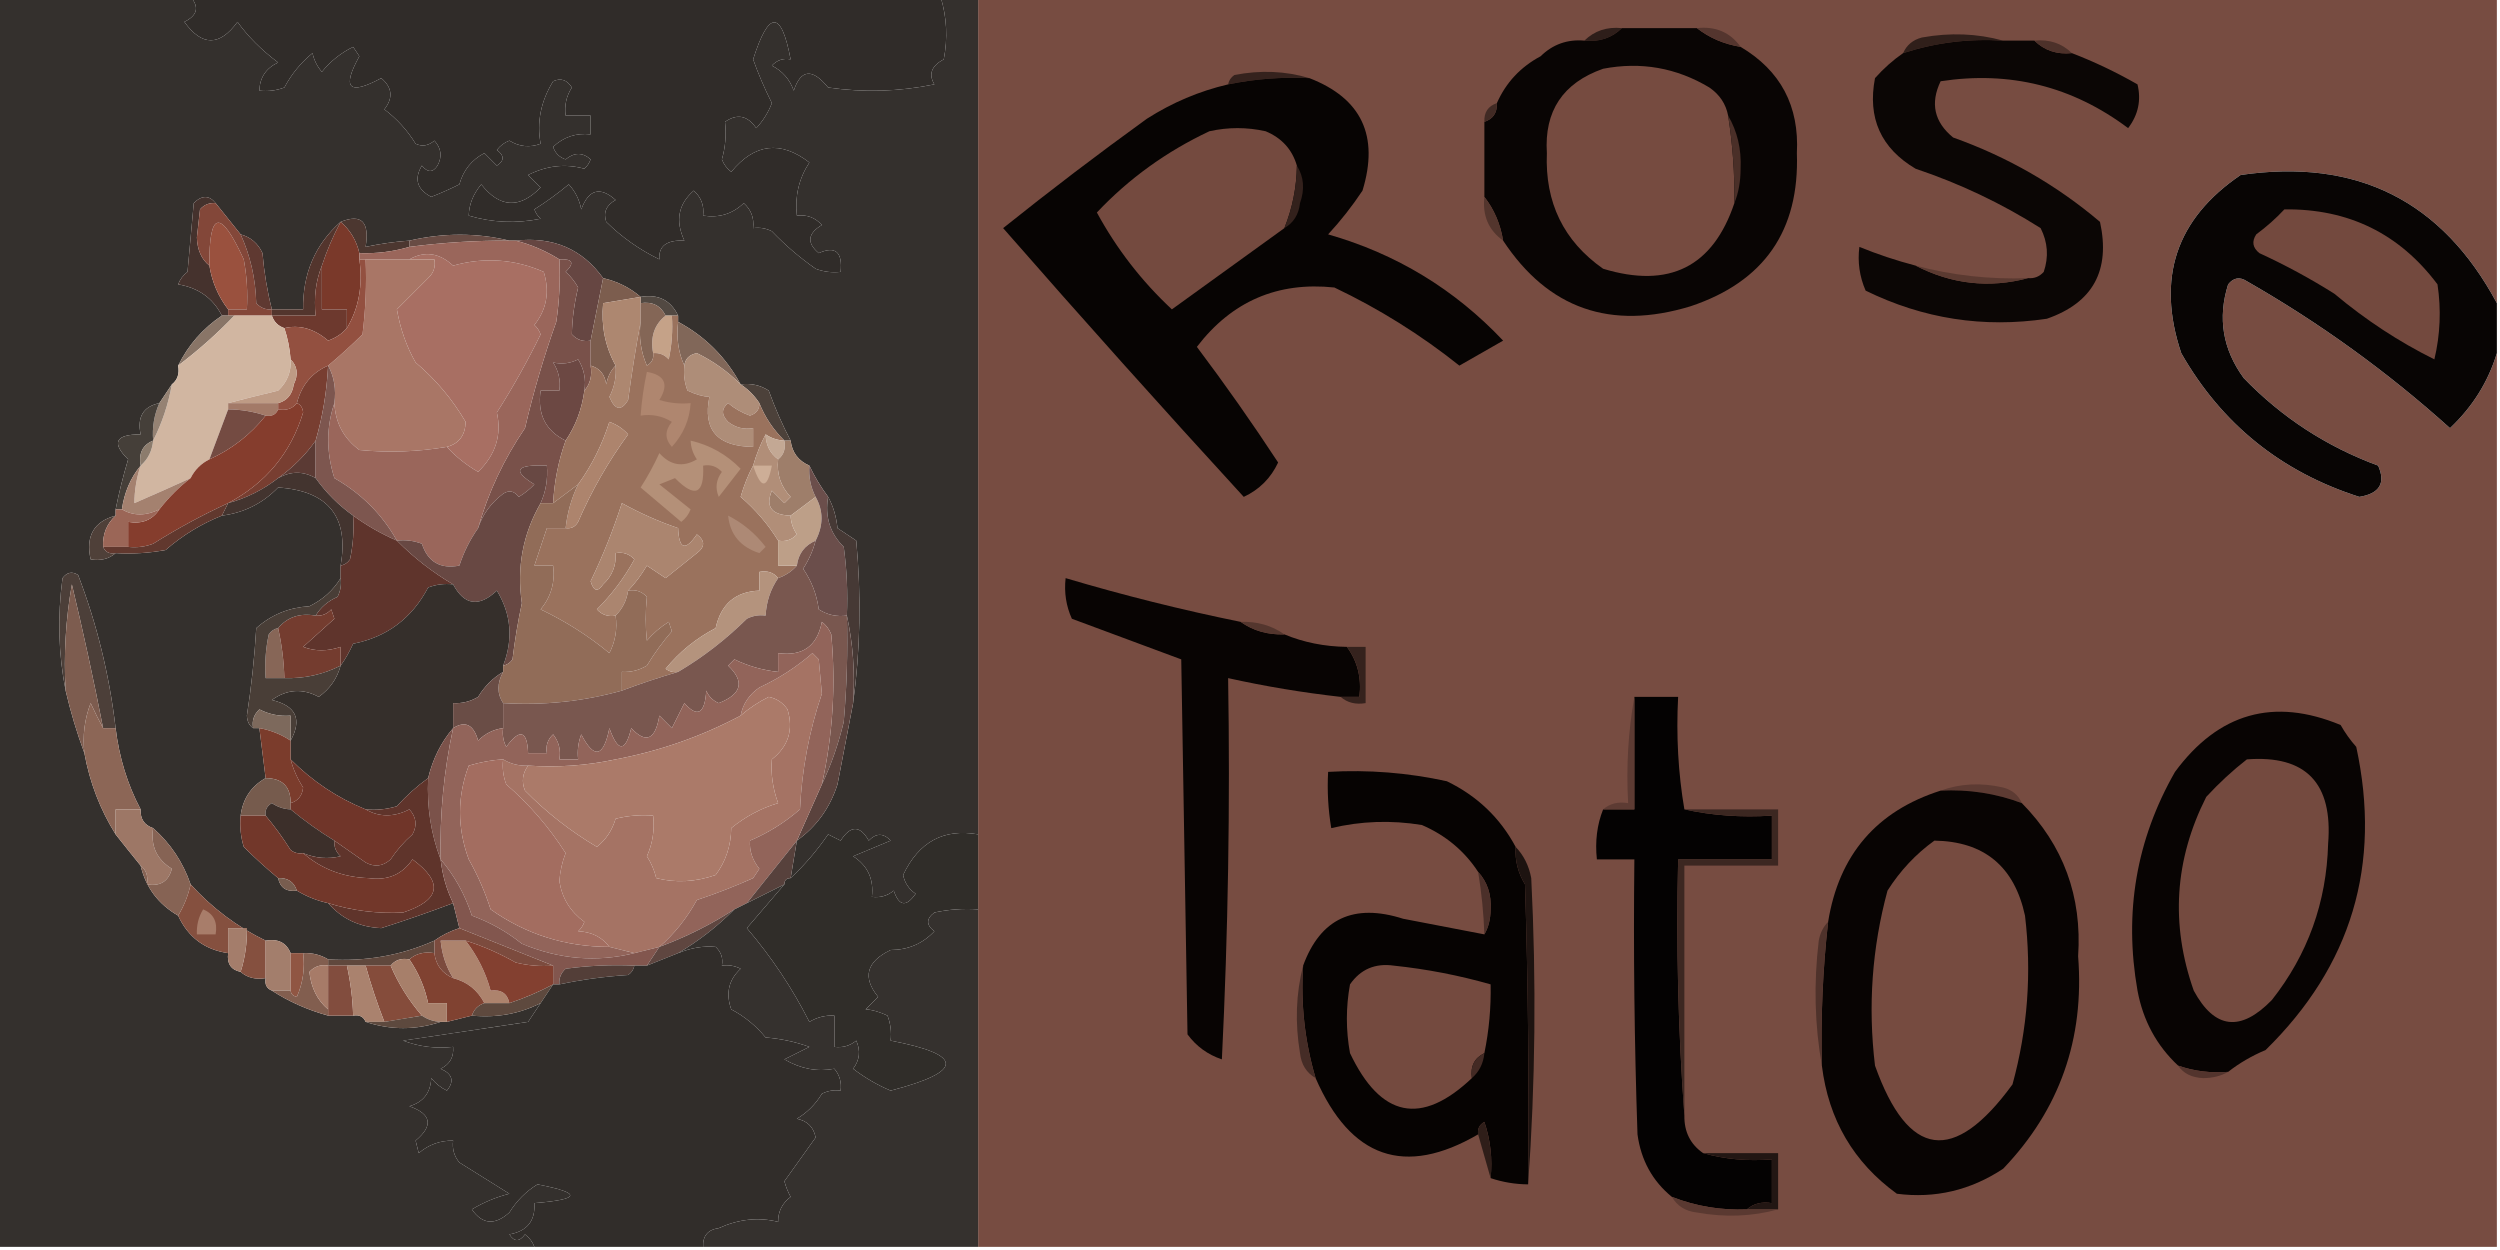 <svg xmlns="http://www.w3.org/2000/svg" xmlns:xlink="http://www.w3.org/1999/xlink" width="400px" height="200px" style="shape-rendering:geometricPrecision; text-rendering:geometricPrecision; image-rendering:optimizeQuality; fill-rule:evenodd; clip-rule:evenodd"><g><path style="opacity:1" fill="#774c41" d="M 156.5,-0.5 C 237.5,-0.5 318.5,-0.5 399.5,-0.5C 399.5,15.833 399.5,32.167 399.5,48.5C 390.718,32.109 377.051,25.276 358.5,28C 348.161,35.018 344.994,44.518 349,56.5C 355.467,67.83 364.967,75.497 377.5,79.5C 380.74,78.963 381.74,77.297 380.5,74.5C 372.257,71.463 365.091,66.797 359,60.5C 355.633,55.891 354.8,50.891 356.5,45.5C 357.365,44.417 358.365,44.251 359.5,45C 371.172,51.672 382.005,59.505 392,68.5C 395.614,65.083 398.114,61.083 399.5,56.5C 399.5,104.167 399.5,151.833 399.5,199.5C 318.5,199.5 237.5,199.5 156.5,199.5C 156.5,181.5 156.5,163.5 156.5,145.5C 156.5,141.5 156.5,137.5 156.5,133.5C 156.5,88.833 156.5,44.167 156.5,-0.5 Z"></path></g><g><path style="opacity:1" fill="#2e1e1a" d="M 259.5,4.5 C 257.898,6.074 255.898,6.741 253.5,6.5C 255.102,4.926 257.102,4.259 259.5,4.5 Z"></path></g><g><path style="opacity:1" fill="#090504" d="M 259.5,4.5 C 263.5,4.5 267.5,4.5 271.5,4.5C 273.509,6.065 275.843,7.065 278.5,7.5C 284.902,11.301 287.902,16.968 287.5,24.5C 287.93,36.903 282.263,45.069 270.5,49C 257.701,52.903 247.701,49.403 240.5,38.5C 240.065,35.843 239.065,33.509 237.5,31.5C 237.5,27.5 237.5,23.5 237.5,19.5C 238.906,19.027 239.573,18.027 239.5,16.5C 240.95,13.216 243.283,10.716 246.5,9C 248.441,7.097 250.774,6.264 253.5,6.5C 255.898,6.741 257.898,6.074 259.5,4.5 Z"></path></g><g><path style="opacity:1" fill="#54352e" d="M 271.5,4.5 C 274.491,4.166 276.824,5.166 278.5,7.5C 275.843,7.065 273.509,6.065 271.5,4.5 Z"></path></g><g><path style="opacity:1" fill="#301f1a" d="M 320.5,6.5 C 315.009,6.15 309.676,6.816 304.5,8.5C 305.058,7.21 306.058,6.377 307.5,6C 312.02,5.186 316.354,5.353 320.5,6.5 Z"></path></g><g><path style="opacity:1" fill="#0b0605" d="M 320.5,6.5 C 322.167,6.5 323.833,6.5 325.5,6.5C 327.102,8.074 329.102,8.741 331.5,8.5C 335.043,9.86 338.543,11.526 342,13.5C 342.615,16.045 342.115,18.378 340.5,20.5C 331.583,13.808 321.583,11.308 310.5,13C 308.81,16.525 309.476,19.525 312.5,22C 321.199,25.096 329.032,29.596 336,35.5C 337.699,43.275 334.866,48.442 327.5,51C 317.368,52.513 307.701,51.013 298.5,46.5C 297.526,44.257 297.192,41.924 297.5,39.5C 300.381,40.683 303.381,41.683 306.5,42.5C 312.272,45.48 318.272,46.147 324.5,44.5C 325.496,44.586 326.329,44.252 327,43.5C 327.814,41.098 327.647,38.765 326.5,36.5C 320.228,32.531 313.561,29.364 306.5,27C 300.939,23.71 298.773,18.877 300,12.5C 301.371,10.959 302.871,9.625 304.5,8.5C 309.676,6.816 315.009,6.15 320.5,6.5 Z"></path></g><g><path style="opacity:1" fill="#4d312a" d="M 325.5,6.5 C 327.898,6.259 329.898,6.926 331.5,8.5C 329.102,8.741 327.102,8.074 325.5,6.5 Z"></path></g><g><path style="opacity:1" fill="#35221d" d="M 209.5,12.5 C 205.102,12.294 200.768,12.627 196.5,13.5C 196.611,12.883 196.944,12.383 197.5,12C 201.689,11.188 205.689,11.355 209.5,12.5 Z"></path></g><g><path style="opacity:1" fill="#764b40" d="M 276.5,18.5 C 277.229,23.13 277.563,27.797 277.5,32.5C 274.066,42.71 267.066,46.21 256.5,43C 250.176,38.568 247.176,32.401 247.5,24.5C 247.066,17.759 250.066,13.258 256.5,11C 262.557,9.838 268.223,10.838 273.5,14C 275.141,15.129 276.141,16.629 276.5,18.5 Z"></path></g><g><path style="opacity:1" fill="#070403" d="M 209.5,12.5 C 217.852,15.733 220.686,21.733 218,30.5C 216.357,32.977 214.524,35.31 212.5,37.5C 223.414,40.621 232.747,46.288 240.5,54.5C 238.167,55.833 235.833,57.167 233.5,58.5C 227.338,53.583 220.671,49.416 213.5,46C 204.416,45.041 197.082,48.207 191.5,55.5C 196.043,61.539 200.376,67.706 204.5,74C 203.333,76.5 201.5,78.333 199,79.5C 186.052,65.379 173.218,51.045 160.5,36.5C 168.025,30.475 175.691,24.642 183.5,19C 187.567,16.406 191.9,14.573 196.5,13.5C 200.768,12.627 205.102,12.294 209.5,12.5 Z"></path></g><g><path style="opacity:1" fill="#412a24" d="M 239.5,16.5 C 239.573,18.027 238.906,19.027 237.5,19.5C 237.427,17.973 238.094,16.973 239.5,16.5 Z"></path></g><g><path style="opacity:1" fill="#744a3f" d="M 207.5,26.5 C 207.453,29.969 206.787,33.302 205.5,36.5C 199.529,40.824 193.529,45.157 187.5,49.5C 182.66,44.987 178.66,39.82 175.5,34C 180.603,28.584 186.603,24.25 193.5,21C 196.5,20.333 199.5,20.333 202.5,21C 205.079,22.076 206.746,23.909 207.5,26.5 Z"></path></g><g><path style="opacity:1" fill="#4a2f28" d="M 276.5,18.5 C 277.973,21.017 278.64,23.85 278.5,27C 278.494,29.033 278.161,30.866 277.5,32.5C 277.563,27.797 277.229,23.13 276.5,18.5 Z"></path></g><g><path style="opacity:1" fill="#080504" d="M 399.5,48.5 C 399.5,51.167 399.5,53.833 399.5,56.5C 398.114,61.083 395.614,65.083 392,68.5C 382.005,59.505 371.172,51.672 359.5,45C 358.365,44.251 357.365,44.417 356.5,45.5C 354.8,50.891 355.633,55.891 359,60.5C 365.091,66.797 372.257,71.463 380.5,74.5C 381.74,77.297 380.74,78.963 377.5,79.5C 364.967,75.497 355.467,67.83 349,56.5C 344.994,44.518 348.161,35.018 358.5,28C 377.051,25.276 390.718,32.109 399.5,48.5 Z"></path></g><g><path style="opacity:1" fill="#33211c" d="M 207.5,26.5 C 208.622,28.288 208.789,30.288 208,32.5C 207.8,34.32 206.966,35.653 205.5,36.5C 206.787,33.302 207.453,29.969 207.5,26.5 Z"></path></g><g><path style="opacity:1" fill="#34302d" d="M -0.5,-0.5 C 9.833,-0.5 20.167,-0.5 30.5,-0.5C 31.914,1.138 31.58,2.472 29.5,3.5C 32.31,7.426 35.143,7.426 38,3.5C 39.665,5.833 41.832,8 44.5,10C 42.561,10.908 41.561,12.408 41.5,14.5C 42.873,14.657 44.207,14.49 45.5,14C 46.622,11.876 48.122,10.043 50,8.5C 50.249,9.624 50.749,10.624 51.5,11.5C 52.853,9.817 54.52,8.484 56.5,7.5C 56.833,8 57.167,8.5 57.5,9C 54.645,14.145 55.812,15.312 61,12.5C 62.772,13.99 62.939,15.657 61.5,17.5C 63.508,19.008 65.174,20.842 66.5,23C 67.549,23.492 68.549,23.326 69.5,22.5C 70.614,23.723 70.781,25.056 70,26.5C 69.259,27.64 68.425,27.64 67.5,26.5C 66.223,28.63 66.723,30.296 69,31.5C 70.51,30.91 72.01,30.244 73.5,29.5C 74.124,27.246 75.457,25.579 77.5,24.5C 78.167,25.167 78.833,25.833 79.5,26.5C 80.711,25.726 80.711,24.893 79.5,24C 80.025,23.308 80.692,22.808 81.5,22.5C 83.098,23.485 84.765,23.651 86.5,23C 85.858,19.543 86.524,16.21 88.5,13C 89.725,12.437 90.725,12.771 91.5,14C 90.62,15.356 90.287,16.856 90.5,18.5C 91.833,18.5 93.167,18.5 94.5,18.5C 94.5,19.5 94.5,20.5 94.5,21.5C 92.173,21.247 90.173,21.914 88.5,23.5C 88.833,24.5 89.5,25.167 90.5,25.5C 91.891,24.355 93.224,24.355 94.5,25.5C 94.291,26.086 93.957,26.586 93.5,27C 90.473,26.16 87.473,26.493 84.5,28C 85.167,28.667 85.833,29.333 86.5,30C 83.136,33.435 79.969,33.268 77,29.5C 75.711,31.055 75.044,32.721 75,34.5C 78.744,35.626 82.577,35.793 86.5,35C 86.043,34.586 85.709,34.086 85.5,33.5C 87.422,32.289 89.255,30.956 91,29.5C 92.044,30.623 92.71,31.956 93,33.5C 94.181,30.29 96.015,29.79 98.5,32C 96.993,32.837 96.493,34.004 97,35.5C 99.483,37.947 102.316,39.947 105.5,41.5C 105.338,39.369 106.671,38.369 109.5,38.5C 108.015,35.332 108.515,32.666 111,30.5C 112.188,31.563 112.688,32.897 112.5,34.5C 115.044,34.896 117.211,34.229 119,32.5C 120.188,33.563 120.688,34.897 120.5,36.5C 121.552,36.35 122.552,36.517 123.5,37C 125.647,39.237 127.98,41.237 130.5,43C 131.793,43.49 133.127,43.657 134.5,43.5C 134.824,40.306 133.658,39.306 131,40.5C 129.049,38.863 129.216,37.363 131.5,36C 130.437,34.812 129.103,34.312 127.5,34.5C 127.154,31.398 127.821,28.564 129.5,26C 124.907,22.449 120.74,22.949 117,27.5C 116.308,26.975 115.808,26.308 115.5,25.5C 116.061,23.574 116.227,21.574 116,19.5C 117.938,18.14 119.604,18.473 121,20.5C 122.084,19.335 122.917,18.002 123.5,16.5C 122.306,14.109 121.306,11.776 120.5,9.5C 123.006,1.601 125.006,1.601 126.5,9.5C 125.325,9.281 124.325,9.614 123.5,10.5C 125.197,11.364 126.363,12.697 127,14.5C 128.14,11.06 129.973,10.894 132.5,14C 138.196,14.83 143.863,14.663 149.5,13.5C 148.524,11.877 149.024,10.543 151,9.5C 151.659,6.112 151.492,2.779 150.5,-0.5C 152.5,-0.5 154.5,-0.5 156.5,-0.5C 156.5,44.167 156.5,88.833 156.5,133.5C 151,132.524 147,134.691 144.5,140C 144.759,141.261 145.426,142.261 146.5,143C 145,145.167 143.833,145 143,142.5C 141.989,143.337 140.822,143.67 139.5,143.5C 139.838,140.675 138.838,138.508 136.5,137C 138.5,136.167 140.5,135.333 142.5,134.5C 141.349,133.269 140.183,133.269 139,134.5C 137.598,132.027 136.098,132.027 134.5,134.5C 133.833,134.167 133.167,133.833 132.5,133.5C 130.719,136.091 128.719,138.425 126.5,140.5C 126.833,138.5 127.167,136.5 127.5,134.5C 130.624,132.276 132.791,129.276 134,125.5C 134.853,121.143 135.687,116.809 136.5,112.5C 137.657,104.01 137.824,95.343 137,86.5C 136,85.833 135,85.167 134,84.5C 133.802,82.618 133.302,80.952 132.5,79.5C 131.308,77.887 130.308,76.22 129.5,74.5C 127.738,73.738 126.738,72.404 126.5,70.5C 125.178,67.976 124.012,65.31 123,62.5C 121.644,61.62 120.144,61.286 118.5,61.5C 116.153,57.153 112.82,53.82 108.5,51.5C 108.5,51.167 108.5,50.833 108.5,50.5C 107.313,48.025 105.313,47.025 102.5,47.5C 100.784,46.029 98.784,45.029 96.5,44.5C 93.148,39.833 88.482,37.833 82.5,38.5C 82.167,38.5 81.833,38.5 81.5,38.5C 76.297,37.243 70.964,37.243 65.5,38.5C 63.139,38.674 60.806,39.007 58.5,39.5C 59.161,35.483 57.828,34.15 54.5,35.5C 50.415,39.126 48.415,43.792 48.5,49.5C 46.833,49.5 45.167,49.5 43.5,49.5C 42.759,46.587 42.259,43.587 42,40.5C 41.28,38.944 40.113,37.944 38.5,37.5C 37.167,35.833 35.833,34.167 34.5,32.5C 33.458,31.209 32.292,31.209 31,32.5C 30.667,36.167 30.333,39.833 30,43.5C 29.308,44.025 28.808,44.692 28.5,45.5C 31.748,46.045 34.081,47.711 35.5,50.5C 32.457,52.543 30.124,55.21 28.5,58.5C 28.737,59.791 28.404,60.791 27.5,61.5C 26.833,62.5 26.167,63.5 25.5,64.5C 22.916,65.048 21.916,66.715 22.5,69.5C 18.459,69.502 17.792,70.835 20.5,73.5C 19.705,76.144 19.038,78.811 18.5,81.5C 18.5,81.833 18.5,82.167 18.5,82.5C 15.013,83.445 13.68,85.778 14.5,89.5C 16.099,89.768 17.432,89.434 18.5,88.5C 21.187,88.664 23.854,88.497 26.5,88C 29.222,85.642 32.222,83.809 35.5,82.5C 39.027,82.047 42.027,80.547 44.5,78C 52.535,78.526 55.868,82.692 54.5,90.5C 54.5,91.167 54.5,91.833 54.5,92.5C 53.326,94.441 51.659,95.941 49.5,97C 46.235,97.197 43.401,98.364 41,100.5C 40.72,105.197 40.22,109.863 39.5,114.5C 39.543,115.416 39.876,116.083 40.5,116.5C 40.833,116.5 41.167,116.5 41.5,116.5C 41.833,119.167 42.167,121.833 42.5,124.5C 40.178,125.802 38.845,127.802 38.5,130.5C 38.34,132.199 38.507,133.866 39,135.5C 40.812,137.3 42.645,138.967 44.5,140.5C 44.821,142.048 45.821,142.715 47.5,142.5C 49.05,143.441 50.716,144.107 52.5,144.5C 54.696,147.013 57.529,148.346 61,148.5C 64.874,147.264 68.707,145.931 72.5,144.5C 72.833,145.833 73.167,147.167 73.5,148.5C 72.005,148.989 70.671,149.655 69.5,150.5C 64.184,152.875 58.517,153.875 52.5,153.5C 51.292,152.766 49.959,152.433 48.5,152.5C 47.833,152.5 47.167,152.5 46.5,152.5C 45.817,150.824 44.483,150.157 42.5,150.5C 37.971,148.317 33.971,145.317 30.5,141.5C 29.281,137.954 27.281,134.954 24.5,132.5C 23.094,132.027 22.427,131.027 22.5,129.5C 20.394,125.509 19.061,121.176 18.5,116.5C 17.508,108.017 15.508,99.85 12.5,92C 11.551,91.383 10.717,91.549 10,92.5C 9.181,98.681 9.347,104.681 10.5,110.5C 11.288,113.887 12.288,117.22 13.5,120.5C 14.36,125.207 16.027,129.541 18.5,133.5C 19.834,135.196 21.168,136.862 22.5,138.5C 23.328,142.001 25.328,144.668 28.5,146.5C 30.095,149.961 32.761,151.961 36.5,152.5C 36.285,154.179 36.952,155.179 38.5,155.5C 39.568,156.434 40.901,156.768 42.5,156.5C 42.328,157.492 42.662,158.158 43.5,158.5C 46.205,160.253 49.205,161.586 52.5,162.5C 53.833,162.5 55.167,162.5 56.5,162.5C 57.492,162.328 58.158,162.662 58.5,163.5C 62.5,164.833 66.5,164.833 70.5,163.5C 70.833,163.5 71.167,163.5 71.5,163.5C 72.833,163.167 74.167,162.833 75.5,162.5C 79.444,162.887 83.111,162.22 86.5,160.5C 85.859,161.482 85.192,162.482 84.5,163.5C 77.833,164.5 71.167,165.5 64.5,166.5C 67.087,167.48 69.753,167.813 72.5,167.5C 72.64,169.124 71.973,170.29 70.5,171C 72.405,171.826 72.739,172.993 71.5,174.5C 70.522,174.023 69.689,173.357 69,172.5C 68.89,174.848 67.723,176.348 65.5,177C 69.044,178.253 69.377,180.087 66.5,182.5C 66.667,183.167 66.833,183.833 67,184.5C 68.584,183.139 70.418,182.472 72.5,182.5C 72.33,183.822 72.663,184.989 73.5,186C 76.172,187.676 78.839,189.342 81.5,191C 79.369,191.543 77.369,192.376 75.5,193.5C 77.176,195.921 79.176,196.088 81.5,194C 82.68,192.104 84.18,190.604 86,189.5C 93.139,190.888 92.972,191.888 85.5,192.5C 85.675,195.329 84.342,196.996 81.5,197.5C 82.274,198.711 83.107,198.711 84,197.5C 84.717,198.044 85.217,198.711 85.5,199.5C 56.833,199.5 28.167,199.5 -0.5,199.5C -0.5,132.833 -0.5,66.167 -0.5,-0.5 Z"></path></g><g><path style="opacity:1" fill="#302c29" d="M 30.5,-0.5 C 70.5,-0.5 110.5,-0.5 150.5,-0.5C 151.492,2.779 151.659,6.112 151,9.5C 149.024,10.543 148.524,11.877 149.5,13.5C 143.863,14.663 138.196,14.83 132.5,14C 129.973,10.894 128.14,11.06 127,14.5C 126.363,12.697 125.197,11.364 123.5,10.5C 124.325,9.614 125.325,9.281 126.5,9.5C 125.006,1.601 123.006,1.601 120.5,9.5C 121.306,11.776 122.306,14.109 123.5,16.5C 122.917,18.002 122.084,19.335 121,20.5C 119.604,18.473 117.938,18.14 116,19.5C 116.227,21.574 116.061,23.574 115.5,25.5C 115.808,26.308 116.308,26.975 117,27.5C 120.74,22.949 124.907,22.449 129.5,26C 127.821,28.564 127.154,31.398 127.5,34.5C 129.103,34.312 130.437,34.812 131.5,36C 129.216,37.363 129.049,38.863 131,40.5C 133.658,39.306 134.824,40.306 134.5,43.5C 133.127,43.657 131.793,43.49 130.5,43C 127.98,41.237 125.647,39.237 123.5,37C 122.552,36.517 121.552,36.35 120.5,36.5C 120.688,34.897 120.188,33.563 119,32.5C 117.211,34.229 115.044,34.896 112.5,34.5C 112.688,32.897 112.188,31.563 111,30.5C 108.515,32.666 108.015,35.332 109.5,38.5C 106.671,38.369 105.338,39.369 105.5,41.5C 102.316,39.947 99.483,37.947 97,35.5C 96.493,34.004 96.993,32.837 98.5,32C 96.015,29.79 94.181,30.29 93,33.5C 92.71,31.956 92.044,30.623 91,29.5C 89.255,30.956 87.422,32.289 85.5,33.5C 85.709,34.086 86.043,34.586 86.5,35C 82.577,35.793 78.744,35.626 75,34.5C 75.044,32.721 75.711,31.055 77,29.5C 79.969,33.268 83.136,33.435 86.5,30C 85.833,29.333 85.167,28.667 84.5,28C 87.473,26.493 90.473,26.16 93.5,27C 93.957,26.586 94.291,26.086 94.5,25.5C 93.224,24.355 91.891,24.355 90.5,25.5C 89.5,25.167 88.833,24.5 88.5,23.5C 90.173,21.914 92.173,21.247 94.5,21.5C 94.5,20.5 94.5,19.5 94.5,18.5C 93.167,18.5 91.833,18.5 90.5,18.5C 90.287,16.856 90.62,15.356 91.5,14C 90.725,12.771 89.725,12.437 88.5,13C 86.524,16.21 85.858,19.543 86.5,23C 84.765,23.651 83.098,23.485 81.5,22.5C 80.692,22.808 80.025,23.308 79.5,24C 80.711,24.893 80.711,25.726 79.5,26.5C 78.833,25.833 78.167,25.167 77.5,24.5C 75.457,25.579 74.124,27.246 73.5,29.5C 72.01,30.244 70.51,30.91 69,31.5C 66.723,30.296 66.223,28.63 67.5,26.5C 68.425,27.64 69.259,27.64 70,26.5C 70.781,25.056 70.614,23.723 69.5,22.5C 68.549,23.326 67.549,23.492 66.5,23C 65.174,20.842 63.508,19.008 61.5,17.5C 62.939,15.657 62.772,13.99 61,12.5C 55.812,15.312 54.645,14.145 57.5,9C 57.167,8.5 56.833,8 56.5,7.5C 54.52,8.484 52.853,9.817 51.5,11.5C 50.749,10.624 50.249,9.624 50,8.5C 48.122,10.043 46.622,11.876 45.5,14C 44.207,14.49 42.873,14.657 41.5,14.5C 41.561,12.408 42.561,10.908 44.5,10C 41.832,8 39.665,5.833 38,3.5C 35.143,7.426 32.31,7.426 29.5,3.5C 31.58,2.472 31.914,1.138 30.5,-0.5 Z"></path></g><g><path style="opacity:1" fill="#53352d" d="M 237.5,31.5 C 239.065,33.509 240.065,35.843 240.5,38.5C 238.166,36.824 237.166,34.491 237.5,31.5 Z"></path></g><g><path style="opacity:1" fill="#73493e" d="M 365.5,33.5 C 375.746,33.373 383.912,37.373 390,45.5C 390.607,49.537 390.44,53.537 389.5,57.5C 383.825,54.683 378.491,51.183 373.5,47C 369.66,44.579 365.66,42.413 361.5,40.5C 360.417,39.635 360.251,38.635 361,37.5C 362.667,36.267 364.167,34.934 365.5,33.5 Z"></path></g><g><path style="opacity:1" fill="#4c3730" d="M 54.5,35.5 C 57.828,34.15 59.161,35.483 58.5,39.5C 60.806,39.007 63.139,38.674 65.5,38.5C 65.5,38.833 65.5,39.167 65.5,39.5C 62.904,40.265 60.237,40.599 57.5,40.5C 57.028,38.469 56.028,36.802 54.5,35.5 Z"></path></g><g><path style="opacity:1" fill="#694c44" d="M 81.5,38.5 C 76.138,38.472 70.805,38.806 65.5,39.5C 65.5,39.167 65.5,38.833 65.5,38.5C 70.964,37.243 76.297,37.243 81.5,38.5 Z"></path></g><g><path style="opacity:1" fill="#7a392a" d="M 54.5,35.5 C 56.028,36.802 57.028,38.469 57.5,40.5C 57.5,40.833 57.5,41.167 57.5,41.5C 58.08,45.649 57.414,49.316 55.5,52.5C 55.5,51.5 55.5,50.5 55.5,49.5C 54.167,49.5 52.833,49.5 51.5,49.5C 51.5,47.167 51.5,44.833 51.5,42.5C 52.312,40.055 53.312,37.722 54.5,35.5 Z"></path></g><g><path style="opacity:1" fill="#45322d" d="M 34.5,32.5 C 33.504,32.414 32.671,32.748 32,33.5C 31.833,35 31.667,36.5 31.5,38C 31.569,39.986 32.235,41.486 33.5,42.5C 33.925,45.119 34.925,47.453 36.5,49.5C 36.5,49.833 36.5,50.167 36.5,50.5C 36.167,50.5 35.833,50.5 35.5,50.5C 34.081,47.711 31.748,46.045 28.5,45.5C 28.808,44.692 29.308,44.025 30,43.5C 30.333,39.833 30.667,36.167 31,32.5C 32.292,31.209 33.458,31.209 34.5,32.5 Z"></path></g><g><path style="opacity:1" fill="#9a513e" d="M 36.5,49.5 C 34.925,47.453 33.925,45.119 33.5,42.5C 33.432,33.696 35.266,33.362 39,41.5C 39.497,44.146 39.664,46.813 39.5,49.5C 38.5,49.5 37.5,49.5 36.5,49.5 Z"></path></g><g><path style="opacity:1" fill="#834739" d="M 34.5,32.5 C 35.833,34.167 37.167,35.833 38.5,37.5C 40.06,40.913 40.894,44.579 41,48.5C 41.671,49.252 42.504,49.586 43.5,49.5C 43.5,49.833 43.5,50.167 43.5,50.5C 41.5,50.5 39.5,50.5 37.5,50.5C 37.167,50.5 36.833,50.5 36.5,50.5C 36.5,50.167 36.5,49.833 36.5,49.5C 37.5,49.5 38.5,49.5 39.5,49.5C 39.664,46.813 39.497,44.146 39,41.5C 35.266,33.362 33.432,33.696 33.5,42.5C 32.235,41.486 31.569,39.986 31.5,38C 31.667,36.5 31.833,35 32,33.5C 32.671,32.748 33.504,32.414 34.5,32.5 Z"></path></g><g><path style="opacity:1" fill="#5b3a31" d="M 306.5,42.5 C 312.378,44.065 318.378,44.732 324.5,44.5C 318.272,46.147 312.272,45.48 306.5,42.5 Z"></path></g><g><path style="opacity:1" fill="#5f3931" d="M 38.5,37.5 C 40.113,37.944 41.28,38.944 42,40.5C 42.259,43.587 42.759,46.587 43.5,49.5C 42.504,49.586 41.671,49.252 41,48.5C 40.894,44.579 40.06,40.913 38.5,37.5 Z"></path></g><g><path style="opacity:1" fill="#53352d" d="M 54.5,35.5 C 53.312,37.722 52.312,40.055 51.5,42.5C 50.527,44.948 50.194,47.615 50.5,50.5C 48.167,50.5 45.833,50.5 43.5,50.5C 43.5,50.167 43.5,49.833 43.5,49.5C 45.167,49.5 46.833,49.5 48.5,49.5C 48.415,43.792 50.415,39.126 54.5,35.5 Z"></path></g><g><path style="opacity:1" fill="#664642" d="M 82.5,38.5 C 88.482,37.833 93.148,39.833 96.5,44.5C 95.833,47.833 95.167,51.167 94.5,54.5C 93.325,54.719 92.325,54.386 91.5,53.5C 91.551,51.043 91.884,48.543 92.5,46C 91.978,45.05 91.311,44.216 90.5,43.5C 91.981,42.056 91.648,41.389 89.5,41.5C 87.308,40.131 84.975,39.131 82.5,38.5 Z"></path></g><g><path style="opacity:1" fill="#a86f63" d="M 65.5,41.5 C 67.938,40.114 70.271,40.447 72.5,42.5C 77.456,41.106 82.29,41.44 87,43.5C 87.978,46.669 87.478,49.503 85.5,52C 85.957,52.414 86.291,52.914 86.5,53.5C 84.385,57.832 82.052,61.999 79.5,66C 80.303,69.594 79.303,72.761 76.5,75.5C 74.581,74.388 72.914,73.054 71.5,71.5C 73.439,70.986 74.439,69.653 74.5,67.5C 72.373,63.874 69.707,60.707 66.5,58C 65.057,55.491 64.057,52.658 63.5,49.5C 65.167,47.833 66.833,46.167 68.5,44.5C 69.386,43.675 69.719,42.675 69.5,41.5C 68.167,41.5 66.833,41.5 65.5,41.5 Z"></path></g><g><path style="opacity:1" fill="#6d392e" d="M 51.5,42.5 C 51.5,44.833 51.5,47.167 51.5,49.5C 52.833,49.5 54.167,49.5 55.5,49.5C 55.5,50.5 55.5,51.5 55.5,52.5C 54.739,53.391 53.739,54.058 52.5,54.5C 50.27,52.591 47.937,51.924 45.5,52.5C 44.5,52.167 43.833,51.5 43.5,50.5C 45.833,50.5 48.167,50.5 50.5,50.5C 50.194,47.615 50.527,44.948 51.5,42.5 Z"></path></g><g><path style="opacity:1" fill="#7c5d4e" d="M 96.5,44.5 C 98.784,45.029 100.784,46.029 102.5,47.5C 100.5,47.833 98.5,48.167 96.5,48.5C 96.155,52.115 96.822,55.448 98.5,58.5C 97.732,59.263 97.232,60.263 97,61.5C 96.764,59.881 95.931,58.881 94.5,58.5C 94.5,57.167 94.5,55.833 94.5,54.5C 95.167,51.167 95.833,47.833 96.5,44.5 Z"></path></g><g><path style="opacity:1" fill="#524942" d="M 102.5,48.5 C 102.5,48.167 102.5,47.833 102.5,47.5C 105.313,47.025 107.313,48.025 108.5,50.5C 108.167,50.5 107.833,50.5 107.5,50.5C 107.167,50.5 106.833,50.5 106.5,50.5C 105.713,48.896 104.38,48.229 102.5,48.5 Z"></path></g><g><path style="opacity:1" fill="#a97666" d="M 58.5,41.5 C 60.833,41.5 63.167,41.5 65.5,41.5C 66.833,41.5 68.167,41.5 69.5,41.5C 69.719,42.675 69.386,43.675 68.5,44.5C 66.833,46.167 65.167,47.833 63.5,49.5C 64.057,52.658 65.057,55.491 66.5,58C 69.707,60.707 72.373,63.874 74.5,67.5C 74.439,69.653 73.439,70.986 71.5,71.5C 66.851,72.295 62.184,72.461 57.5,72C 54.993,70.153 53.659,67.653 53.5,64.5C 53.795,62.265 53.461,60.265 52.5,58.5C 54.323,56.974 56.156,55.308 58,53.5C 58.499,49.514 58.666,45.514 58.5,41.5 Z"></path></g><g><path style="opacity:1" fill="#79514a" d="M 89.5,41.5 C 91.648,41.389 91.981,42.056 90.5,43.5C 91.311,44.216 91.978,45.05 92.5,46C 91.884,48.543 91.551,51.043 91.5,53.5C 92.325,54.386 93.325,54.719 94.5,54.5C 94.5,55.833 94.5,57.167 94.5,58.5C 94.768,60.099 94.434,61.432 93.5,62.5C 93.785,60.712 93.452,59.045 92.5,57.5C 91.268,58.145 89.935,58.311 88.5,58C 89.38,59.356 89.713,60.856 89.5,62.5C 88.5,62.5 87.5,62.5 86.5,62.5C 85.958,66.259 87.292,68.926 90.5,70.5C 89.357,73.684 88.691,77.017 88.5,80.5C 87.833,80.5 87.167,80.5 86.5,80.5C 87.341,78.621 87.675,76.621 87.5,74.5C 82.557,74.288 81.89,75.288 85.5,77.5C 84.758,78.287 83.925,78.954 83,79.5C 82.282,78.549 81.449,78.383 80.5,79C 78.531,80.5 77.198,82.333 76.5,84.5C 78.099,78.831 80.599,73.498 84,68.5C 85.349,62.729 87.016,57.062 89,51.5C 89.498,48.183 89.665,44.85 89.5,41.5 Z"></path></g><g><path style="opacity:1" fill="#c5a288" d="M 106.5,50.5 C 106.833,50.5 107.167,50.5 107.5,50.5C 107.663,52.857 107.497,55.19 107,57.5C 106.329,56.748 105.496,56.414 104.5,56.5C 104.025,53.918 104.692,51.918 106.5,50.5 Z"></path></g><g><path style="opacity:1" fill="#816759" d="M 108.5,51.5 C 112.82,53.82 116.153,57.153 118.5,61.5C 116.438,59.436 114.105,57.77 111.5,56.5C 110.287,56.747 109.62,57.414 109.5,58.5C 108.532,56.393 108.198,54.059 108.5,51.5 Z"></path></g><g><path style="opacity:1" fill="#897567" d="M 35.5,50.5 C 35.833,50.5 36.167,50.5 36.5,50.5C 36.833,50.5 37.167,50.5 37.5,50.5C 34.729,53.392 31.729,56.058 28.5,58.5C 30.124,55.21 32.457,52.543 35.5,50.5 Z"></path></g><g><path style="opacity:1" fill="#935040" d="M 57.5,41.5 C 57.833,41.5 58.167,41.5 58.5,41.5C 58.666,45.514 58.499,49.514 58,53.5C 56.156,55.308 54.323,56.974 52.5,58.5C 49.923,59.606 48.256,61.606 47.5,64.5C 46.791,65.404 45.791,65.737 44.5,65.5C 44.5,65.167 44.5,64.833 44.5,64.5C 45.931,64.119 46.764,63.119 47,61.5C 47.765,59.934 47.598,58.601 46.5,57.5C 46.371,55.784 46.038,54.117 45.5,52.5C 47.937,51.924 50.27,52.591 52.5,54.5C 53.739,54.058 54.739,53.391 55.5,52.5C 57.414,49.316 58.08,45.649 57.5,41.5 Z"></path></g><g><path style="opacity:1" fill="#d1b6a1" d="M 37.5,50.5 C 39.5,50.5 41.5,50.5 43.5,50.5C 43.833,51.5 44.5,52.167 45.5,52.5C 46.038,54.117 46.371,55.784 46.5,57.5C 46.617,59.483 45.95,61.15 44.5,62.5C 41.694,63.168 39.028,63.834 36.5,64.5C 36.5,64.833 36.5,65.167 36.5,65.5C 35.5,68.167 34.5,70.833 33.5,73.5C 32.167,74.167 31.167,75.167 30.5,76.5C 27.474,77.882 24.474,79.215 21.5,80.5C 21.517,78.435 21.851,76.435 22.5,74.5C 23.674,73.486 24.34,72.153 24.5,70.5C 25.922,67.706 26.922,64.706 27.5,61.5C 28.404,60.791 28.737,59.791 28.5,58.5C 31.729,56.058 34.729,53.392 37.5,50.5 Z"></path></g><g><path style="opacity:1" fill="#ad8770" d="M 102.5,47.5 C 102.5,47.833 102.5,48.167 102.5,48.5C 102.5,49.5 102.5,50.5 102.5,51.5C 101.747,55.517 101.08,59.684 100.5,64C 99.407,65.817 98.407,65.65 97.5,63.5C 98.309,61.929 98.643,60.262 98.5,58.5C 96.822,55.448 96.155,52.115 96.5,48.5C 98.5,48.167 100.5,47.833 102.5,47.5 Z"></path></g><g><path style="opacity:1" fill="#846656" d="M 102.5,48.5 C 104.38,48.229 105.713,48.896 106.5,50.5C 104.692,51.918 104.025,53.918 104.5,56.5C 104.631,57.376 104.298,58.043 103.5,58.5C 102.526,56.257 102.192,53.924 102.5,51.5C 102.5,50.5 102.5,49.5 102.5,48.5 Z"></path></g><g><path style="opacity:1" fill="#6c4843" d="M 93.5,62.5 C 93.098,65.477 92.098,68.143 90.5,70.5C 87.292,68.926 85.958,66.259 86.5,62.5C 87.5,62.5 88.5,62.5 89.5,62.5C 89.713,60.856 89.38,59.356 88.5,58C 89.935,58.311 91.268,58.145 92.5,57.5C 93.452,59.045 93.785,60.712 93.5,62.5 Z"></path></g><g><path style="opacity:1" fill="#be9b85" d="M 46.5,57.5 C 47.598,58.601 47.765,59.934 47,61.5C 46.764,63.119 45.931,64.119 44.5,64.5C 41.833,64.5 39.167,64.5 36.5,64.5C 39.028,63.834 41.694,63.168 44.5,62.5C 45.95,61.15 46.617,59.483 46.5,57.5 Z"></path></g><g><path style="opacity:1" fill="#4c413a" d="M 118.5,61.5 C 120.144,61.286 121.644,61.62 123,62.5C 124.012,65.31 125.178,67.976 126.5,70.5C 126.167,70.5 125.833,70.5 125.5,70.5C 123.71,68.728 122.377,66.728 121.5,64.5C 120.694,63.272 119.694,62.272 118.5,61.5 Z"></path></g><g><path style="opacity:1" fill="#958273" d="M 27.5,61.5 C 26.922,64.706 25.922,67.706 24.5,70.5C 24.325,68.379 24.659,66.379 25.5,64.5C 26.167,63.5 26.833,62.5 27.5,61.5 Z"></path></g><g><path style="opacity:1" fill="#a37a68" d="M 36.5,65.5 C 36.5,65.167 36.5,64.833 36.5,64.5C 39.167,64.5 41.833,64.5 44.5,64.5C 44.5,64.833 44.5,65.167 44.5,65.5C 44.158,66.338 43.492,66.672 42.5,66.5C 40.565,65.85 38.565,65.517 36.5,65.5 Z"></path></g><g><path style="opacity:1" fill="#ae8d78" d="M 118.5,61.5 C 119.694,62.272 120.694,63.272 121.5,64.5C 121.53,65.497 121.03,66.164 120,66.5C 118.715,66.05 117.548,65.383 116.5,64.5C 115.41,65.391 115.41,66.391 116.5,67.5C 117.689,68.429 119.022,68.762 120.5,68.5C 120.5,69.5 120.5,70.5 120.5,71.5C 114.764,71.448 112.43,68.781 113.5,63.5C 112.47,63.446 111.303,63.112 110,62.5C 109.51,61.207 109.343,59.873 109.5,58.5C 109.62,57.414 110.287,56.747 111.5,56.5C 114.105,57.77 116.438,59.436 118.5,61.5 Z"></path></g><g><path style="opacity:1" fill="#783e31" d="M 52.5,58.5 C 52.283,62.705 51.617,66.705 50.5,70.5C 48.889,72.778 46.889,74.778 44.5,76.5C 42.074,78.379 39.408,79.713 36.5,80.5C 42.541,77.298 46.541,72.465 48.5,66C 48.43,65.235 48.097,64.735 47.5,64.5C 48.256,61.606 49.923,59.606 52.5,58.5 Z"></path></g><g><path style="opacity:1" fill="#9a725d" d="M 107.5,50.5 C 107.833,50.5 108.167,50.5 108.5,50.5C 108.5,50.833 108.5,51.167 108.5,51.5C 108.198,54.059 108.532,56.393 109.5,58.5C 109.343,59.873 109.51,61.207 110,62.5C 111.303,63.112 112.47,63.446 113.5,63.5C 112.43,68.781 114.764,71.448 120.5,71.5C 120.5,70.5 120.5,69.5 120.5,68.5C 119.022,68.762 117.689,68.429 116.5,67.5C 115.41,66.391 115.41,65.391 116.5,64.5C 117.548,65.383 118.715,66.05 120,66.5C 121.03,66.164 121.53,65.497 121.5,64.5C 122.377,66.728 123.71,68.728 125.5,70.5C 124.391,70.443 123.391,70.11 122.5,69.5C 121.691,71.028 121.024,72.694 120.5,74.5C 119.694,75.997 119.028,77.664 118.5,79.5C 120.891,81.553 122.891,83.886 124.5,86.5C 124.5,87.833 124.5,89.167 124.5,90.5C 125.5,90.5 126.5,90.5 127.5,90.5C 126.71,91.401 125.71,92.068 124.5,92.5C 123.791,91.596 122.791,91.263 121.5,91.5C 121.5,92.5 121.5,93.5 121.5,94.5C 117.678,94.649 115.345,96.649 114.5,100.5C 111.374,102.129 108.707,104.295 106.5,107C 107.094,107.464 107.761,107.631 108.5,107.5C 105.509,108.371 102.509,109.371 99.5,110.5C 99.5,109.5 99.5,108.5 99.5,107.5C 100.93,107.579 102.264,107.246 103.5,106.5C 104.719,104.499 106.053,102.666 107.5,101C 107.333,100.5 107.167,100 107,99.5C 105.686,100.313 104.519,101.313 103.5,102.5C 103.255,100.255 103.255,97.922 103.5,95.5C 102.675,94.614 101.675,94.281 100.5,94.5C 101.611,93.34 102.611,92.007 103.5,90.5C 104.5,91.167 105.5,91.833 106.5,92.5C 108.167,91.167 109.833,89.833 111.5,88.5C 112.833,87.5 112.833,86.5 111.5,85.5C 109.633,88.229 108.633,87.896 108.5,84.5C 105.373,83.436 102.373,82.103 99.5,80.5C 98.137,84.75 96.47,88.917 94.5,93C 94.974,94.608 95.641,94.774 96.5,93.5C 97.95,92.15 98.617,90.484 98.5,88.5C 99.675,88.281 100.675,88.614 101.5,89.5C 99.885,92.45 97.885,95.116 95.5,97.5C 96.325,98.386 97.325,98.719 98.5,98.5C 98.799,100.604 98.466,102.604 97.5,104.5C 94.156,101.734 90.489,99.401 86.5,97.5C 88.173,95.478 88.84,93.144 88.5,90.5C 87.5,90.5 86.5,90.5 85.5,90.5C 86.167,88.5 86.833,86.5 87.5,84.5C 88.5,84.5 89.5,84.5 90.5,84.5C 91.376,84.631 92.043,84.297 92.5,83.5C 94.661,78.508 97.328,73.841 100.5,69.5C 99.672,68.585 98.672,67.919 97.5,67.5C 96.333,71.168 94.666,74.502 92.5,77.5C 91.167,78.5 89.833,79.5 88.5,80.5C 88.691,77.017 89.357,73.684 90.5,70.5C 92.098,68.143 93.098,65.477 93.5,62.5C 94.434,61.432 94.768,60.099 94.5,58.5C 95.931,58.881 96.764,59.881 97,61.5C 97.232,60.263 97.732,59.263 98.5,58.5C 98.643,60.262 98.309,61.929 97.5,63.5C 98.407,65.65 99.407,65.817 100.5,64C 101.08,59.684 101.747,55.517 102.5,51.5C 102.192,53.924 102.526,56.257 103.5,58.5C 104.298,58.043 104.631,57.376 104.5,56.5C 105.496,56.414 106.329,56.748 107,57.5C 107.497,55.19 107.663,52.857 107.5,50.5 Z"></path></g><g><path style="opacity:1" fill="#af866f" d="M 103.5,59.5 C 106.389,59.999 107.056,61.499 105.5,64C 107.134,64.493 108.801,64.66 110.5,64.5C 110.341,67.155 109.341,69.488 107.5,71.5C 106.355,70.224 106.355,68.891 107.5,67.5C 105.955,66.548 104.288,66.215 102.5,66.5C 102.674,64.139 103.007,61.806 103.5,59.5 Z"></path></g><g><path style="opacity:1" fill="#453f39" d="M 25.5,64.5 C 24.659,66.379 24.325,68.379 24.5,70.5C 22.823,71.183 22.157,72.517 22.5,74.5C 20.887,76.46 19.887,78.794 19.5,81.5C 19.167,81.5 18.833,81.5 18.5,81.5C 19.038,78.811 19.705,76.144 20.5,73.5C 17.792,70.835 18.459,69.502 22.5,69.5C 21.916,66.715 22.916,65.048 25.5,64.5 Z"></path></g><g><path style="opacity:1" fill="#744b42" d="M 36.5,65.5 C 38.565,65.517 40.565,65.85 42.5,66.5C 40.082,69.547 37.082,71.88 33.5,73.5C 34.5,70.833 35.5,68.167 36.5,65.5 Z"></path></g><g><path style="opacity:1" fill="#c3a894" d="M 122.5,69.5 C 123.391,70.11 124.391,70.443 125.5,70.5C 125.737,71.791 125.404,72.791 124.5,73.5C 123.194,72.533 122.527,71.199 122.5,69.5 Z"></path></g><g><path style="opacity:1" fill="#9a665b" d="M 81.5,38.5 C 81.833,38.5 82.167,38.5 82.5,38.5C 84.975,39.131 87.308,40.131 89.5,41.5C 89.665,44.85 89.498,48.183 89,51.5C 87.016,57.062 85.349,62.729 84,68.5C 80.599,73.498 78.099,78.831 76.5,84.5C 75.206,86.328 74.206,88.328 73.5,90.5C 70.45,91.077 68.45,89.91 67.5,87C 66.207,86.51 64.873,86.343 63.5,86.5C 61.147,82.297 57.813,78.963 53.5,76.5C 52.191,72.351 52.191,68.351 53.5,64.5C 53.659,67.653 54.993,70.153 57.5,72C 62.184,72.461 66.851,72.295 71.5,71.5C 72.914,73.054 74.581,74.388 76.5,75.5C 79.303,72.761 80.303,69.594 79.5,66C 82.052,61.999 84.385,57.832 86.5,53.5C 86.291,52.914 85.957,52.414 85.5,52C 87.478,49.503 87.978,46.669 87,43.5C 82.29,41.44 77.456,41.106 72.5,42.5C 70.271,40.447 67.938,40.114 65.5,41.5C 63.167,41.5 60.833,41.5 58.5,41.5C 58.167,41.5 57.833,41.5 57.5,41.5C 57.5,41.167 57.5,40.833 57.5,40.5C 60.237,40.599 62.904,40.265 65.5,39.5C 70.805,38.806 76.138,38.472 81.5,38.5 Z"></path></g><g><path style="opacity:1" fill="#8c7c6d" d="M 24.5,70.5 C 24.34,72.153 23.674,73.486 22.5,74.5C 22.157,72.517 22.823,71.183 24.5,70.5 Z"></path></g><g><path style="opacity:1" fill="#5b3a34" d="M 50.5,70.5 C 50.5,72.5 50.5,74.5 50.5,76.5C 48.549,75.359 46.549,75.359 44.5,76.5C 46.889,74.778 48.889,72.778 50.5,70.5 Z"></path></g><g><path style="opacity:1" fill="#b49078" d="M 110.5,70.5 C 113.582,71.209 116.249,72.709 118.5,75C 117.327,76.505 116.161,78.005 115,79.5C 114.405,78.101 114.572,76.768 115.5,75.5C 114.675,74.614 113.675,74.281 112.5,74.5C 112.711,79.087 111.211,79.754 108,76.5C 107.167,76.833 106.333,77.167 105.5,77.5C 107.167,78.833 108.833,80.167 110.5,81.5C 110.192,82.308 109.692,82.975 109,83.5C 106.813,81.643 104.647,79.81 102.5,78C 103.63,76.24 104.63,74.407 105.5,72.5C 107.264,74.479 109.264,74.812 111.5,73.5C 110.873,72.583 110.539,71.583 110.5,70.5 Z"></path></g><g><path style="opacity:1" fill="#7d564f" d="M 52.5,58.5 C 53.461,60.265 53.795,62.265 53.5,64.5C 52.191,68.351 52.191,72.351 53.5,76.5C 57.813,78.963 61.147,82.297 63.5,86.5C 61.031,85.431 58.698,84.098 56.5,82.5C 54.167,80.833 52.167,78.833 50.5,76.5C 50.5,74.5 50.5,72.5 50.5,70.5C 51.617,66.705 52.283,62.705 52.5,58.5 Z"></path></g><g><path style="opacity:1" fill="#9e7e6a" d="M 125.5,70.5 C 125.833,70.5 126.167,70.5 126.5,70.5C 126.738,72.404 127.738,73.738 129.5,74.5C 129.366,76.291 129.699,77.958 130.5,79.5C 129.167,80.5 127.833,81.5 126.5,82.5C 123.436,82.397 122.436,81.064 123.5,78.5C 124.167,79.167 124.833,79.833 125.5,80.5C 125.833,80.167 126.167,79.833 126.5,79.5C 124.914,77.827 124.247,75.827 124.5,73.5C 125.404,72.791 125.737,71.791 125.5,70.5 Z"></path></g><g><path style="opacity:1" fill="#a4816f" d="M 22.5,74.5 C 21.851,76.435 21.517,78.435 21.5,80.5C 24.474,79.215 27.474,77.882 30.5,76.5C 28.64,77.939 26.973,79.605 25.5,81.5C 23.347,82.573 21.347,82.573 19.5,81.5C 19.887,78.794 20.887,76.46 22.5,74.5 Z"></path></g><g><path style="opacity:1" fill="#853d2d" d="M 47.5,64.5 C 48.097,64.735 48.43,65.235 48.5,66C 46.541,72.465 42.541,77.298 36.5,80.5C 32.394,82.388 28.394,84.554 24.5,87C 23.207,87.49 21.873,87.657 20.5,87.5C 20.5,86.167 20.5,84.833 20.5,83.5C 22.698,83.88 24.365,83.213 25.5,81.5C 26.973,79.605 28.64,77.939 30.5,76.5C 31.167,75.167 32.167,74.167 33.5,73.5C 37.082,71.88 40.082,69.547 42.5,66.5C 43.492,66.672 44.158,66.338 44.5,65.5C 45.791,65.737 46.791,65.404 47.5,64.5 Z"></path></g><g><path style="opacity:1" fill="#43342f" d="M 50.5,76.5 C 52.167,78.833 54.167,80.833 56.5,82.5C 56.663,84.857 56.497,87.19 56,89.5C 55.617,90.056 55.117,90.389 54.5,90.5C 55.868,82.692 52.535,78.526 44.5,78C 42.027,80.547 39.027,82.047 35.5,82.5C 35.833,81.833 36.167,81.167 36.5,80.5C 39.408,79.713 42.074,78.379 44.5,76.5C 46.549,75.359 48.549,75.359 50.5,76.5 Z"></path></g><g><path style="opacity:1" fill="#b18e78" d="M 122.5,69.5 C 122.527,71.199 123.194,72.533 124.5,73.5C 124.247,75.827 124.914,77.827 126.5,79.5C 126.167,79.833 125.833,80.167 125.5,80.5C 124.833,79.833 124.167,79.167 123.5,78.5C 122.436,81.064 123.436,82.397 126.5,82.5C 126.539,83.583 126.873,84.583 127.5,85.5C 126.675,86.386 125.675,86.719 124.5,86.5C 122.891,83.886 120.891,81.553 118.5,79.5C 119.028,77.664 119.694,75.997 120.5,74.5C 121.024,72.694 121.691,71.028 122.5,69.5 Z"></path></g><g><path style="opacity:1" fill="#cdae97" d="M 120.5,74.5 C 121.5,74.5 122.5,74.5 123.5,74.5C 122.754,78.31 121.754,78.31 120.5,74.5 Z"></path></g><g><path style="opacity:1" fill="#ad846d" d="M 90.5,84.5 C 90.767,82.035 91.434,79.701 92.5,77.5C 94.666,74.502 96.333,71.168 97.5,67.5C 98.672,67.919 99.672,68.585 100.5,69.5C 97.328,73.841 94.661,78.508 92.5,83.5C 92.043,84.297 91.376,84.631 90.5,84.5 Z"></path></g><g><path style="opacity:1" fill="#bd9f88" d="M 130.5,79.5 C 131.756,81.726 131.756,84.059 130.5,86.5C 128.738,87.262 127.738,88.596 127.5,90.5C 126.5,90.5 125.5,90.5 124.5,90.5C 124.5,89.167 124.5,87.833 124.5,86.5C 125.675,86.719 126.675,86.386 127.5,85.5C 126.873,84.583 126.539,83.583 126.5,82.5C 127.833,81.5 129.167,80.5 130.5,79.5 Z"></path></g><g><path style="opacity:1" fill="#4f4039" d="M 18.5,82.5 C 17.058,83.82 16.392,85.486 16.5,87.5C 16.842,88.338 17.508,88.672 18.5,88.5C 17.432,89.434 16.099,89.768 14.5,89.5C 13.68,85.778 15.013,83.445 18.5,82.5 Z"></path></g><g><path style="opacity:1" fill="#9b6657" d="M 18.5,81.5 C 18.833,81.5 19.167,81.5 19.5,81.5C 21.347,82.573 23.347,82.573 25.5,81.5C 24.365,83.213 22.698,83.88 20.5,83.5C 20.5,84.833 20.5,86.167 20.5,87.5C 19.167,87.5 17.833,87.5 16.5,87.5C 16.392,85.486 17.058,83.82 18.5,82.5C 18.5,82.167 18.5,81.833 18.5,81.5 Z"></path></g><g><path style="opacity:1" fill="#684843" d="M 86.5,80.5 C 83.654,85.461 82.654,90.795 83.5,96.5C 82.861,99.475 82.361,102.475 82,105.5C 81.617,106.056 81.117,106.389 80.5,106.5C 82.137,102.278 81.803,98.278 79.5,94.5C 76.631,97.194 74.298,96.861 72.5,93.5C 69.264,91.612 66.264,89.279 63.5,86.5C 64.873,86.343 66.207,86.51 67.5,87C 68.45,89.91 70.45,91.077 73.5,90.5C 74.206,88.328 75.206,86.328 76.5,84.5C 77.198,82.333 78.531,80.5 80.5,79C 81.449,78.383 82.282,78.549 83,79.5C 83.925,78.954 84.758,78.287 85.5,77.5C 81.89,75.288 82.557,74.288 87.5,74.5C 87.675,76.621 87.341,78.621 86.5,80.5 Z"></path></g><g><path style="opacity:1" fill="#ad8975" d="M 116.5,82.5 C 118.847,83.684 120.847,85.351 122.5,87.5C 122.167,87.833 121.833,88.167 121.5,88.5C 118.467,87.518 116.8,85.518 116.5,82.5 Z"></path></g><g><path style="opacity:1" fill="#61382e" d="M 36.5,80.5 C 36.167,81.167 35.833,81.833 35.5,82.5C 32.222,83.809 29.222,85.642 26.5,88C 23.854,88.497 21.187,88.664 18.5,88.5C 17.508,88.672 16.842,88.338 16.5,87.5C 17.833,87.5 19.167,87.5 20.5,87.5C 21.873,87.657 23.207,87.49 24.5,87C 28.394,84.554 32.394,82.388 36.5,80.5 Z"></path></g><g><path style="opacity:1" fill="#ab856f" d="M 100.5,94.5 C 100.267,96.062 99.6,97.395 98.5,98.5C 97.325,98.719 96.325,98.386 95.5,97.5C 97.885,95.116 99.885,92.45 101.5,89.5C 100.675,88.614 99.675,88.281 98.5,88.5C 98.617,90.484 97.95,92.15 96.5,93.5C 95.641,94.774 94.974,94.608 94.5,93C 96.47,88.917 98.137,84.75 99.5,80.5C 102.373,82.103 105.373,83.436 108.5,84.5C 108.633,87.896 109.633,88.229 111.5,85.5C 112.833,86.5 112.833,87.5 111.5,88.5C 109.833,89.833 108.167,91.167 106.5,92.5C 105.5,91.833 104.5,91.167 103.5,90.5C 102.611,92.007 101.611,93.34 100.5,94.5 Z"></path></g><g><path style="opacity:1" fill="#6b4e4b" d="M 129.5,74.5 C 130.308,76.22 131.308,77.887 132.5,79.5C 131.964,82.665 132.797,85.331 135,87.5C 135.499,91.152 135.665,94.818 135.5,98.5C 133.856,98.713 132.356,98.38 131,97.5C 130.686,95.131 129.852,92.964 128.5,91C 129.414,89.594 130.08,88.094 130.5,86.5C 131.756,84.059 131.756,81.726 130.5,79.5C 129.699,77.958 129.366,76.291 129.5,74.5 Z"></path></g><g><path style="opacity:1" fill="#080403" d="M 198.5,99.5 C 200.515,100.924 202.848,101.59 205.5,101.5C 208.589,102.785 211.922,103.451 215.5,103.5C 217.202,105.8 217.868,108.467 217.5,111.5C 216.5,111.5 215.5,111.5 214.5,111.5C 208.438,110.817 202.438,109.817 196.5,108.5C 196.833,128.844 196.5,149.178 195.5,169.5C 193.247,168.747 191.413,167.414 190,165.5C 189.667,145.5 189.333,125.5 189,105.5C 183.183,103.338 177.35,101.172 171.5,99C 170.577,96.959 170.244,94.793 170.5,92.5C 179.738,95.246 189.071,97.58 198.5,99.5 Z"></path></g><g><path style="opacity:1" fill="#b4937d" d="M 124.5,92.5 C 123.28,94.282 122.614,96.282 122.5,98.5C 121.448,98.35 120.448,98.517 119.5,99C 116.115,102.34 112.449,105.174 108.5,107.5C 107.761,107.631 107.094,107.464 106.5,107C 108.707,104.295 111.374,102.129 114.5,100.5C 115.345,96.649 117.678,94.649 121.5,94.5C 121.5,93.5 121.5,92.5 121.5,91.5C 122.791,91.263 123.791,91.596 124.5,92.5 Z"></path></g><g><path style="opacity:1" fill="#54362e" d="M 198.5,99.5 C 201.152,99.409 203.485,100.076 205.5,101.5C 202.848,101.59 200.515,100.924 198.5,99.5 Z"></path></g><g><path style="opacity:1" fill="#5f342c" d="M 56.5,82.5 C 58.698,84.098 61.031,85.431 63.5,86.5C 66.264,89.279 69.264,91.612 72.5,93.5C 71.127,93.343 69.793,93.51 68.5,94C 65.91,98.928 61.91,101.928 56.5,103C 55.915,104.302 55.248,105.469 54.5,106.5C 54.5,105.5 54.5,104.5 54.5,103.5C 52.401,104.231 50.401,104.231 48.5,103.5C 50.159,102.002 51.825,100.502 53.5,99C 53.333,98.5 53.167,98 53,97.5C 52.329,98.252 51.496,98.586 50.5,98.5C 51.315,97.163 52.481,96.163 54,95.5C 54.483,94.552 54.65,93.552 54.5,92.5C 54.5,91.833 54.5,91.167 54.5,90.5C 55.117,90.389 55.617,90.056 56,89.5C 56.497,87.19 56.663,84.857 56.5,82.5 Z"></path></g><g><path style="opacity:1" fill="#463935" d="M 132.5,79.5 C 133.302,80.952 133.802,82.618 134,84.5C 135,85.167 136,85.833 137,86.5C 137.824,95.343 137.657,104.01 136.5,112.5C 136.819,107.637 136.486,102.97 135.5,98.5C 135.665,94.818 135.499,91.152 135,87.5C 132.797,85.331 131.964,82.665 132.5,79.5 Z"></path></g><g><path style="opacity:1" fill="#352f2b" d="M 72.5,93.5 C 74.298,96.861 76.631,97.194 79.5,94.5C 81.803,98.278 82.137,102.278 80.5,106.5C 80.5,106.833 80.5,107.167 80.5,107.5C 78.855,108.479 77.521,109.812 76.5,111.5C 75.264,112.246 73.93,112.579 72.5,112.5C 72.5,113.833 72.5,115.167 72.5,116.5C 70.58,118.746 69.247,121.413 68.5,124.5C 66.704,125.793 65.037,127.293 63.5,129C 61.866,129.494 60.199,129.66 58.5,129.5C 54,127.682 50,125.015 46.5,121.5C 46.5,120.5 46.5,119.5 46.5,118.5C 48.375,115.092 47.375,112.926 43.5,112C 45.904,110.273 48.404,110.106 51,111.5C 52.775,110.23 53.942,108.564 54.5,106.5C 55.248,105.469 55.915,104.302 56.5,103C 61.91,101.928 65.91,98.928 68.5,94C 69.793,93.51 71.127,93.343 72.5,93.5 Z"></path></g><g><path style="opacity:1" fill="#35221d" d="M 215.5,103.5 C 216.5,103.5 217.5,103.5 218.5,103.5C 218.5,106.5 218.5,109.5 218.5,112.5C 216.901,112.768 215.568,112.434 214.5,111.5C 215.5,111.5 216.5,111.5 217.5,111.5C 217.868,108.467 217.202,105.8 215.5,103.5 Z"></path></g><g><path style="opacity:1" fill="#4c3f39" d="M 18.5,116.5 C 17.833,116.5 17.167,116.5 16.5,116.5C 14.99,108.794 13.323,101.127 11.5,93.5C 10.505,99.128 10.171,104.794 10.5,110.5C 9.347,104.681 9.181,98.681 10,92.5C 10.717,91.549 11.551,91.383 12.5,92C 15.508,99.85 17.508,108.017 18.5,116.5 Z"></path></g><g><path style="opacity:1" fill="#876657" d="M 44.5,100.5 C 45.092,103.127 45.425,105.794 45.5,108.5C 44.5,108.5 43.5,108.5 42.5,108.5C 42.337,106.143 42.503,103.81 43,101.5C 43.383,100.944 43.883,100.611 44.5,100.5 Z"></path></g><g><path style="opacity:1" fill="#743c2f" d="M 54.5,106.5 C 51.697,107.928 48.697,108.595 45.5,108.5C 45.425,105.794 45.092,103.127 44.5,100.5C 45.99,98.72 47.99,98.053 50.5,98.5C 51.496,98.586 52.329,98.252 53,97.5C 53.167,98 53.333,98.5 53.5,99C 51.825,100.502 50.159,102.002 48.5,103.5C 50.401,104.231 52.401,104.231 54.5,103.5C 54.5,104.5 54.5,105.5 54.5,106.5 Z"></path></g><g><path style="opacity:1" fill="#7d5c4f" d="M 16.5,116.5 C 15.839,115.282 15.172,113.949 14.5,112.5C 13.52,115.086 13.187,117.753 13.5,120.5C 12.288,117.22 11.288,113.887 10.5,110.5C 10.171,104.794 10.505,99.128 11.5,93.5C 13.323,101.127 14.99,108.794 16.5,116.5 Z"></path></g><g><path style="opacity:1" fill="#916c58" d="M 92.5,77.5 C 91.434,79.701 90.767,82.035 90.5,84.5C 89.5,84.5 88.5,84.5 87.5,84.5C 86.833,86.5 86.167,88.5 85.5,90.5C 86.5,90.5 87.5,90.5 88.5,90.5C 88.84,93.144 88.173,95.478 86.5,97.5C 90.489,99.401 94.156,101.734 97.5,104.5C 98.466,102.604 98.799,100.604 98.5,98.5C 99.6,97.395 100.267,96.062 100.5,94.5C 101.675,94.281 102.675,94.614 103.5,95.5C 103.255,97.922 103.255,100.255 103.5,102.5C 104.519,101.313 105.686,100.313 107,99.5C 107.167,100 107.333,100.5 107.5,101C 106.053,102.666 104.719,104.499 103.5,106.5C 102.264,107.246 100.93,107.579 99.5,107.5C 99.5,108.5 99.5,109.5 99.5,110.5C 93.336,112.228 87.003,112.894 80.5,112.5C 79.506,111.001 79.506,109.334 80.5,107.5C 80.5,107.167 80.5,106.833 80.5,106.5C 81.117,106.389 81.617,106.056 82,105.5C 82.361,102.475 82.861,99.475 83.5,96.5C 82.654,90.795 83.654,85.461 86.5,80.5C 87.167,80.5 87.833,80.5 88.5,80.5C 89.833,79.5 91.167,78.5 92.5,77.5 Z"></path></g><g><path style="opacity:1" fill="#493e37" d="M 54.5,92.5 C 54.65,93.552 54.483,94.552 54,95.5C 52.481,96.163 51.315,97.163 50.5,98.5C 47.99,98.053 45.99,98.72 44.5,100.5C 43.883,100.611 43.383,100.944 43,101.5C 42.503,103.81 42.337,106.143 42.5,108.5C 43.5,108.5 44.5,108.5 45.5,108.5C 48.697,108.595 51.697,107.928 54.5,106.5C 53.942,108.564 52.775,110.23 51,111.5C 48.404,110.106 45.904,110.273 43.5,112C 47.375,112.926 48.375,115.092 46.5,118.5C 46.5,117.167 46.5,115.833 46.5,114.5C 44.738,114.643 43.071,114.309 41.5,113.5C 40.614,114.325 40.281,115.325 40.5,116.5C 39.876,116.083 39.543,115.416 39.5,114.5C 40.22,109.863 40.72,105.197 41,100.5C 43.401,98.364 46.235,97.197 49.5,97C 51.659,95.941 53.326,94.441 54.5,92.5 Z"></path></g><g><path style="opacity:1" fill="#6a4d46" d="M 80.5,107.5 C 79.506,109.334 79.506,111.001 80.5,112.5C 80.5,113.833 80.5,115.167 80.5,116.5C 78.956,116.703 77.622,117.37 76.5,118.5C 75.782,115.942 74.449,115.275 72.5,116.5C 72.5,115.167 72.5,113.833 72.5,112.5C 73.93,112.579 75.264,112.246 76.5,111.5C 77.521,109.812 78.855,108.479 80.5,107.5 Z"></path></g><g><path style="opacity:1" fill="#040202" d="M 261.5,111.5 C 263.833,111.5 266.167,111.5 268.5,111.5C 268.177,117.69 268.51,123.69 269.5,129.5C 273.97,130.486 278.637,130.819 283.5,130.5C 283.5,132.833 283.5,135.167 283.5,137.5C 278.5,137.5 273.5,137.5 268.5,137.5C 268.171,151.344 268.504,165.01 269.5,178.5C 269.461,181.089 270.461,183.089 272.5,184.5C 275.962,185.482 279.629,185.815 283.5,185.5C 283.5,187.833 283.5,190.167 283.5,192.5C 281.901,192.232 280.568,192.566 279.5,193.5C 275.342,193.668 271.342,193.002 267.5,191.5C 264.393,188.96 262.56,185.627 262,181.5C 261.5,166.837 261.333,152.17 261.5,137.5C 259.5,137.5 257.5,137.5 255.5,137.5C 255.194,134.615 255.527,131.948 256.5,129.5C 258.167,129.5 259.833,129.5 261.5,129.5C 261.5,123.5 261.5,117.5 261.5,111.5 Z"></path></g><g><path style="opacity:1" fill="#7d695c" d="M 46.5,118.5 C 44.989,117.498 43.322,116.831 41.5,116.5C 41.167,116.5 40.833,116.5 40.5,116.5C 40.281,115.325 40.614,114.325 41.5,113.5C 43.071,114.309 44.738,114.643 46.5,114.5C 46.5,115.833 46.5,117.167 46.5,118.5 Z"></path></g><g><path style="opacity:1" fill="#5d3b33" d="M 261.5,111.5 C 261.5,117.5 261.5,123.5 261.5,129.5C 259.833,129.5 258.167,129.5 256.5,129.5C 257.568,128.566 258.901,128.232 260.5,128.5C 260.178,122.642 260.511,116.975 261.5,111.5 Z"></path></g><g><path style="opacity:1" fill="#080403" d="M 356.5,171.5 C 353.721,171.721 351.054,171.388 348.5,170.5C 345.058,167.288 342.891,163.288 342,158.5C 339.805,146.006 341.805,134.339 348,123.5C 354.968,114.063 363.801,111.563 374.5,116C 375.211,117.255 376.044,118.421 377,119.5C 381.078,138.357 376.245,154.524 362.5,168C 360.273,168.941 358.273,170.108 356.5,171.5 Z"></path></g><g><path style="opacity:1" fill="#79574f" d="M 130.5,86.5 C 130.08,88.094 129.414,89.594 128.5,91C 129.852,92.964 130.686,95.131 131,97.5C 132.356,98.38 133.856,98.713 135.5,98.5C 135.666,104.176 135.499,109.843 135,115.5C 134.148,119.059 132.981,122.393 131.5,125.5C 133.261,117.59 133.761,109.59 133,101.5C 132.692,100.692 132.192,100.025 131.5,99.5C 130.745,103.377 128.412,105.044 124.5,104.5C 124.5,105.5 124.5,106.5 124.5,107.5C 122.063,107.244 119.729,106.577 117.5,105.5C 117.167,105.833 116.833,106.167 116.5,106.5C 119.181,109.062 118.681,111.062 115,112.5C 114.055,112.095 113.388,111.428 113,110.5C 112.77,114.213 111.603,114.88 109.5,112.5C 108.833,113.833 108.167,115.167 107.5,116.5C 106.833,115.833 106.167,115.167 105.5,114.5C 104.859,118.371 103.359,119.038 101,116.5C 100.051,120.378 98.885,120.378 97.5,116.5C 96.566,121.173 95.066,121.506 93,117.5C 92.51,118.793 92.343,120.127 92.5,121.5C 91.5,121.5 90.5,121.5 89.5,121.5C 89.762,120.022 89.429,118.689 88.5,117.5C 87.614,118.325 87.281,119.325 87.5,120.5C 86.5,120.5 85.5,120.5 84.5,120.5C 84.344,116.865 83.178,116.532 81,119.5C 80.517,118.552 80.35,117.552 80.5,116.5C 80.5,115.167 80.5,113.833 80.5,112.5C 87.003,112.894 93.336,112.228 99.5,110.5C 102.509,109.371 105.509,108.371 108.5,107.5C 112.449,105.174 116.115,102.34 119.5,99C 120.448,98.517 121.448,98.35 122.5,98.5C 122.614,96.282 123.28,94.282 124.5,92.5C 125.71,92.068 126.71,91.401 127.5,90.5C 127.738,88.596 128.738,87.262 130.5,86.5 Z"></path></g><g><path style="opacity:1" fill="#5a423d" d="M 135.5,98.5 C 136.486,102.97 136.819,107.637 136.5,112.5C 135.687,116.809 134.853,121.143 134,125.5C 132.791,129.276 130.624,132.276 127.5,134.5C 128.833,131.5 130.167,128.5 131.5,125.5C 132.981,122.393 134.148,119.059 135,115.5C 135.499,109.843 135.666,104.176 135.5,98.5 Z"></path></g><g><path style="opacity:1" fill="#744a3f" d="M 359.5,121.5 C 368.949,120.784 373.282,125.284 372.5,135C 372.244,144.381 369.244,152.715 363.5,160C 358.491,165.159 354.324,164.659 351,158.5C 347.258,147.885 347.925,137.552 353,127.5C 355.063,125.266 357.229,123.266 359.5,121.5 Z"></path></g><g><path style="opacity:1" fill="#7b3c2c" d="M 41.5,116.5 C 43.322,116.831 44.989,117.498 46.5,118.5C 46.5,119.5 46.5,120.5 46.5,121.5C 46.919,123.094 47.586,124.594 48.5,126C 48.361,127.301 47.695,128.134 46.5,128.5C 46.512,125.858 45.179,124.525 42.5,124.5C 42.167,121.833 41.833,119.167 41.5,116.5 Z"></path></g><g><path style="opacity:1" fill="#8c6656" d="M 16.5,116.5 C 17.167,116.5 17.833,116.5 18.5,116.5C 19.061,121.176 20.394,125.509 22.5,129.5C 21.167,129.5 19.833,129.5 18.5,129.5C 18.5,130.833 18.5,132.167 18.5,133.5C 16.027,129.541 14.36,125.207 13.5,120.5C 13.187,117.753 13.52,115.086 14.5,112.5C 15.172,113.949 15.839,115.282 16.5,116.5 Z"></path></g><g><path style="opacity:1" fill="#060302" d="M 242.5,135.5 C 242.372,137.655 242.872,139.655 244,141.5C 244.5,157.497 244.667,173.497 244.5,189.5C 242.435,189.483 240.435,189.15 238.5,188.5C 238.817,185.428 238.484,182.428 237.5,179.5C 236.702,179.957 236.369,180.624 236.5,181.5C 224.765,188.329 216.098,185.329 210.5,172.5C 208.767,166.654 208.1,160.654 208.5,154.5C 211.256,146.976 216.589,144.476 224.5,147C 228.853,147.836 233.187,148.669 237.5,149.5C 238.156,148.378 238.489,147.045 238.5,145.5C 238.639,143.117 237.972,141.117 236.5,139.5C 234.3,136.142 231.3,133.642 227.5,132C 222.581,131.198 217.748,131.365 213,132.5C 212.502,129.518 212.335,126.518 212.5,123.5C 218.925,123.13 225.258,123.63 231.5,125C 236.348,127.35 240.015,130.85 242.5,135.5 Z"></path></g><g><path style="opacity:1" fill="#5d3b33" d="M 310.5,126.5 C 313.64,125.359 316.973,125.192 320.5,126C 321.942,126.377 322.942,127.21 323.5,128.5C 319.326,126.936 314.993,126.269 310.5,126.5 Z"></path></g><g><path style="opacity:1" fill="#765b4d" d="M 42.5,124.5 C 45.179,124.525 46.512,125.858 46.5,128.5C 46.5,128.833 46.5,129.167 46.5,129.5C 45.417,129.461 44.417,129.127 43.5,128.5C 42.703,128.957 42.369,129.624 42.5,130.5C 41.167,130.5 39.833,130.5 38.5,130.5C 38.845,127.802 40.178,125.802 42.5,124.5 Z"></path></g><g><path style="opacity:1" fill="#7b524a" d="M 72.5,116.5 C 71.008,123.401 70.341,130.401 70.5,137.5C 68.946,133.433 68.28,129.1 68.5,124.5C 69.247,121.413 70.58,118.746 72.5,116.5 Z"></path></g><g><path style="opacity:1" fill="#080403" d="M 310.5,126.5 C 314.993,126.269 319.326,126.936 323.5,128.5C 330.14,135.247 333.14,143.413 332.5,153C 333.536,166.231 329.536,177.564 320.5,187C 315.286,190.451 309.619,191.785 303.5,191C 296.567,185.978 292.567,179.144 291.5,170.5C 291.309,162.799 291.642,155.132 292.5,147.5C 294.231,136.773 300.231,129.773 310.5,126.5 Z"></path></g><g><path style="opacity:1" fill="#703529" d="M 46.5,121.5 C 50,125.015 54,127.682 58.5,129.5C 60.694,130.766 63.028,130.766 65.5,129.5C 66.614,130.723 66.781,132.056 66,133.5C 64.647,134.685 63.48,136.019 62.5,137.5C 61.277,138.614 59.944,138.781 58.5,138C 56.804,136.824 55.138,135.657 53.5,134.5C 51.066,133.015 48.733,131.348 46.5,129.5C 46.5,129.167 46.5,128.833 46.5,128.5C 47.695,128.134 48.361,127.301 48.5,126C 47.586,124.594 46.919,123.094 46.5,121.5 Z"></path></g><g><path style="opacity:1" fill="#9d7766" d="M 22.5,129.5 C 22.427,131.027 23.094,132.027 24.5,132.5C 24.084,135.36 25.084,137.526 27.5,139C 26.968,141.02 25.635,141.853 23.5,141.5C 23.737,140.209 23.404,139.209 22.5,138.5C 21.168,136.862 19.834,135.196 18.5,133.5C 18.5,132.167 18.5,130.833 18.5,129.5C 19.833,129.5 21.167,129.5 22.5,129.5 Z"></path></g><g><path style="opacity:1" fill="#3c2f2a" d="M 46.5,129.5 C 48.733,131.348 51.066,133.015 53.5,134.5C 53.414,135.496 53.748,136.329 54.5,137C 52.455,137.49 50.455,137.323 48.5,136.5C 47.761,136.631 47.094,136.464 46.5,136C 45.251,134.02 43.918,132.187 42.5,130.5C 42.369,129.624 42.703,128.957 43.5,128.5C 44.417,129.127 45.417,129.461 46.5,129.5 Z"></path></g><g><path style="opacity:1" fill="#302d29" d="M 156.5,133.5 C 156.5,137.5 156.5,141.5 156.5,145.5C 154.143,145.337 151.81,145.503 149.5,146C 148.167,147 148.167,148 149.5,149C 147.641,150.981 145.308,151.981 142.5,152C 138.618,153.871 137.951,156.371 140.5,159.5C 139.833,160.167 139.167,160.833 138.5,161.5C 139.53,161.554 140.697,161.888 142,162.5C 142.49,163.793 142.657,165.127 142.5,166.5C 154.275,168.763 154.275,171.43 142.5,174.5C 140.374,173.602 138.374,172.435 136.5,171C 137.554,169.612 137.72,168.112 137,166.5C 135.989,167.337 134.822,167.67 133.5,167.5C 133.5,165.833 133.5,164.167 133.5,162.5C 132.07,162.421 130.736,162.754 129.5,163.5C 126.782,158.125 123.448,153.125 119.5,148.5C 121.523,146.147 123.523,143.814 125.5,141.5C 125.5,140.833 125.833,140.5 126.5,140.5C 128.719,138.425 130.719,136.091 132.5,133.5C 133.167,133.833 133.833,134.167 134.5,134.5C 136.098,132.027 137.598,132.027 139,134.5C 140.183,133.269 141.349,133.269 142.5,134.5C 140.5,135.333 138.5,136.167 136.5,137C 138.838,138.508 139.838,140.675 139.5,143.5C 140.822,143.67 141.989,143.337 143,142.5C 143.833,145 145,145.167 146.5,143C 145.426,142.261 144.759,141.261 144.5,140C 147,134.691 151,132.524 156.5,133.5 Z"></path></g><g><path style="opacity:1" fill="#5f342b" d="M 68.5,124.5 C 68.28,129.1 68.946,133.433 70.5,137.5C 70.767,139.965 71.434,142.299 72.5,144.5C 68.707,145.931 64.874,147.264 61,148.5C 57.529,148.346 54.696,147.013 52.5,144.5C 56.43,145.721 60.43,146.221 64.5,146C 70.5,144.02 71,141.187 66,137.5C 64.351,139.922 62.018,140.922 59,140.5C 54.93,140.371 51.43,139.038 48.5,136.5C 50.455,137.323 52.455,137.49 54.5,137C 53.748,136.329 53.414,135.496 53.5,134.5C 55.138,135.657 56.804,136.824 58.5,138C 59.944,138.781 61.277,138.614 62.5,137.5C 63.48,136.019 64.647,134.685 66,133.5C 66.781,132.056 66.614,130.723 65.5,129.5C 63.028,130.766 60.694,130.766 58.5,129.5C 60.199,129.66 61.866,129.494 63.5,129C 65.037,127.293 66.704,125.793 68.5,124.5 Z"></path></g><g><path style="opacity:1" fill="#764b40" d="M 309.5,134.5 C 317.464,134.624 322.297,138.624 324,146.5C 325.093,155.658 324.426,164.658 322,173.5C 312.63,186.356 305.296,185.356 300,170.5C 298.855,160.995 299.522,151.662 302,142.5C 304.028,139.308 306.528,136.641 309.5,134.5 Z"></path></g><g><path style="opacity:1" fill="#3c2721" d="M 269.5,129.5 C 274.5,129.5 279.5,129.5 284.5,129.5C 284.5,132.5 284.5,135.5 284.5,138.5C 279.5,138.5 274.5,138.5 269.5,138.5C 269.5,151.833 269.5,165.167 269.5,178.5C 268.504,165.01 268.171,151.344 268.5,137.5C 273.5,137.5 278.5,137.5 283.5,137.5C 283.5,135.167 283.5,132.833 283.5,130.5C 278.637,130.819 273.97,130.486 269.5,129.5 Z"></path></g><g><path style="opacity:1" fill="#72372a" d="M 38.5,130.5 C 39.833,130.5 41.167,130.5 42.5,130.5C 43.918,132.187 45.251,134.02 46.5,136C 47.094,136.464 47.761,136.631 48.5,136.5C 51.43,139.038 54.93,140.371 59,140.5C 62.018,140.922 64.351,139.922 66,137.5C 71,141.187 70.5,144.02 64.5,146C 60.43,146.221 56.43,145.721 52.5,144.5C 50.716,144.107 49.05,143.441 47.5,142.5C 47.027,141.094 46.027,140.427 44.5,140.5C 42.645,138.967 40.812,137.3 39,135.5C 38.507,133.866 38.34,132.199 38.5,130.5 Z"></path></g><g><path style="opacity:1" fill="#a57364" d="M 105.5,151.5 C 104.167,151.833 102.833,152.167 101.5,152.5C 100.167,152.167 98.833,151.833 97.5,151.5C 96.319,149.933 94.653,149.099 92.5,149C 92.957,148.586 93.291,148.086 93.5,147.5C 91.263,145.884 89.93,143.717 89.5,141C 89.603,139.439 89.937,137.939 90.5,136.5C 87.865,132.365 84.698,128.699 81,125.5C 80.51,124.207 80.343,122.873 80.5,121.5C 81.708,122.234 83.041,122.567 84.5,122.5C 83.588,123.738 83.421,125.072 84,126.5C 87.421,129.981 91.254,132.981 95.5,135.5C 96.951,134.345 97.951,132.845 98.5,131C 100.473,130.505 102.473,130.338 104.5,130.5C 104.756,132.792 104.423,134.959 103.5,137C 104.191,138.067 104.691,139.234 105,140.5C 108.111,141.293 111.277,141.126 114.5,140C 116.121,137.834 116.955,135.334 117,132.5C 119.257,130.659 121.757,129.326 124.5,128.5C 123.643,126.138 123.309,123.804 123.5,121.5C 126.152,119.408 126.986,116.742 126,113.5C 125.261,112.426 124.261,111.759 123,111.5C 121.357,112.315 119.857,113.315 118.5,114.5C 118.859,112.629 119.859,111.129 121.5,110C 124.603,108.561 127.436,106.727 130,104.5C 130.333,104.833 130.667,105.167 131,105.5C 131.167,107.333 131.333,109.167 131.5,111C 129.464,116.981 128.298,123.148 128,129.5C 125.579,131.594 122.912,133.26 120,134.5C 119.885,136.107 120.385,137.607 121.5,139C 121.167,139.5 120.833,140 120.5,140.5C 117.558,141.819 114.558,142.985 111.5,144C 109.882,146.943 107.882,149.443 105.5,151.5 Z"></path></g><g><path style="opacity:1" fill="#866354" d="M 24.5,132.5 C 27.281,134.954 29.281,137.954 30.5,141.5C 30.108,143.284 29.441,144.95 28.5,146.5C 25.328,144.668 23.328,142.001 22.5,138.5C 23.404,139.209 23.737,140.209 23.5,141.5C 25.635,141.853 26.968,141.02 27.5,139C 25.084,137.526 24.084,135.36 24.5,132.5 Z"></path></g><g><path style="opacity:1" fill="#785d4f" d="M 44.5,140.5 C 46.027,140.427 47.027,141.094 47.5,142.5C 45.821,142.715 44.821,142.048 44.5,140.5 Z"></path></g><g><path style="opacity:1" fill="#92645a" d="M 131.5,125.5 C 130.167,128.5 128.833,131.5 127.5,134.5C 124.864,137.809 122.197,141.142 119.5,144.5C 118.833,144.833 118.167,145.167 117.5,145.5C 113.725,147.939 109.725,149.939 105.5,151.5C 107.882,149.443 109.882,146.943 111.5,144C 114.558,142.985 117.558,141.819 120.5,140.5C 120.833,140 121.167,139.5 121.5,139C 120.385,137.607 119.885,136.107 120,134.5C 122.912,133.26 125.579,131.594 128,129.5C 128.298,123.148 129.464,116.981 131.5,111C 131.333,109.167 131.167,107.333 131,105.5C 130.667,105.167 130.333,104.833 130,104.5C 127.436,106.727 124.603,108.561 121.5,110C 119.859,111.129 118.859,112.629 118.5,114.5C 112.244,117.826 105.578,120.16 98.5,121.5C 93.88,122.493 89.214,122.827 84.5,122.5C 83.041,122.567 81.708,122.234 80.5,121.5C 78.753,121.593 76.919,121.926 75,122.5C 73.139,127.457 73.139,132.457 75,137.5C 76.442,140.05 77.608,142.716 78.5,145.5C 84.162,149.498 90.496,151.498 97.5,151.5C 98.833,151.833 100.167,152.167 101.5,152.5C 95.475,153.998 89.475,153.498 83.5,151C 81.105,149.078 78.439,147.578 75.5,146.5C 74.38,143.082 72.713,140.082 70.5,137.5C 70.341,130.401 71.008,123.401 72.5,116.5C 74.449,115.275 75.782,115.942 76.5,118.5C 77.622,117.37 78.956,116.703 80.5,116.5C 80.35,117.552 80.517,118.552 81,119.5C 83.178,116.532 84.344,116.865 84.5,120.5C 85.5,120.5 86.5,120.5 87.5,120.5C 87.281,119.325 87.614,118.325 88.5,117.5C 89.429,118.689 89.762,120.022 89.5,121.5C 90.5,121.5 91.5,121.5 92.5,121.5C 92.343,120.127 92.51,118.793 93,117.5C 95.066,121.506 96.566,121.173 97.5,116.5C 98.885,120.378 100.051,120.378 101,116.5C 103.359,119.038 104.859,118.371 105.5,114.5C 106.167,115.167 106.833,115.833 107.5,116.5C 108.167,115.167 108.833,113.833 109.5,112.5C 111.603,114.88 112.77,114.213 113,110.5C 113.388,111.428 114.055,112.095 115,112.5C 118.681,111.062 119.181,109.062 116.5,106.5C 116.833,106.167 117.167,105.833 117.5,105.5C 119.729,106.577 122.063,107.244 124.5,107.5C 124.5,106.5 124.5,105.5 124.5,104.5C 128.412,105.044 130.745,103.377 131.5,99.5C 132.192,100.025 132.692,100.692 133,101.5C 133.761,109.59 133.261,117.59 131.5,125.5 Z"></path></g><g><path style="opacity:1" fill="#a36d60" d="M 80.5,121.5 C 80.343,122.873 80.51,124.207 81,125.5C 84.698,128.699 87.865,132.365 90.5,136.5C 89.937,137.939 89.603,139.439 89.5,141C 89.93,143.717 91.263,145.884 93.5,147.5C 93.291,148.086 92.957,148.586 92.5,149C 94.653,149.099 96.319,149.933 97.5,151.5C 90.496,151.498 84.162,149.498 78.5,145.5C 77.608,142.716 76.442,140.05 75,137.5C 73.139,132.457 73.139,127.457 75,122.5C 76.919,121.926 78.753,121.593 80.5,121.5 Z"></path></g><g><path style="opacity:1" fill="#ab7a69" d="M 84.5,122.5 C 89.214,122.827 93.88,122.493 98.5,121.5C 105.578,120.16 112.244,117.826 118.5,114.5C 119.857,113.315 121.357,112.315 123,111.5C 124.261,111.759 125.261,112.426 126,113.5C 126.986,116.742 126.152,119.408 123.5,121.5C 123.309,123.804 123.643,126.138 124.5,128.5C 121.757,129.326 119.257,130.659 117,132.5C 116.955,135.334 116.121,137.834 114.5,140C 111.277,141.126 108.111,141.293 105,140.5C 104.691,139.234 104.191,138.067 103.5,137C 104.423,134.959 104.756,132.792 104.5,130.5C 102.473,130.338 100.473,130.505 98.5,131C 97.951,132.845 96.951,134.345 95.5,135.5C 91.254,132.981 87.421,129.981 84,126.5C 83.421,125.072 83.588,123.738 84.5,122.5 Z"></path></g><g><path style="opacity:1" fill="#57413c" d="M 127.5,134.5 C 127.167,136.5 126.833,138.5 126.5,140.5C 125.833,140.5 125.5,140.833 125.5,141.5C 123.5,142.5 121.5,143.5 119.5,144.5C 122.197,141.142 124.864,137.809 127.5,134.5 Z"></path></g><g><path style="opacity:1" fill="#4b2f29" d="M 236.5,139.5 C 237.972,141.117 238.639,143.117 238.5,145.5C 238.489,147.045 238.156,148.378 237.5,149.5C 237.384,146.14 237.051,142.807 236.5,139.5 Z"></path></g><g><path style="opacity:1" fill="#85503f" d="M 30.5,141.5 C 33.971,145.317 37.971,148.317 42.5,150.5C 42.5,152.5 42.5,154.5 42.5,156.5C 40.901,156.768 39.568,156.434 38.5,155.5C 39.219,153.236 39.552,150.903 39.5,148.5C 38.5,148.5 37.5,148.5 36.5,148.5C 36.5,149.833 36.5,151.167 36.5,152.5C 32.761,151.961 30.095,149.961 28.5,146.5C 29.441,144.95 30.108,143.284 30.5,141.5 Z"></path></g><g><path style="opacity:1" fill="#a87d6a" d="M 32.5,145.5 C 34.176,146.183 34.843,147.517 34.5,149.5C 33.5,149.5 32.5,149.5 31.5,149.5C 31.433,148.041 31.766,146.708 32.5,145.5 Z"></path></g><g><path style="opacity:1" fill="#82564e" d="M 70.5,137.5 C 72.713,140.082 74.38,143.082 75.5,146.5C 78.439,147.578 81.105,149.078 83.5,151C 89.475,153.498 95.475,153.998 101.5,152.5C 102.833,152.167 104.167,151.833 105.5,151.5C 104.833,152.5 104.167,153.5 103.5,154.5C 102.833,154.5 102.167,154.5 101.5,154.5C 97.818,154.335 94.152,154.501 90.5,155C 89.748,155.671 89.414,156.504 89.5,157.5C 89.167,157.5 88.833,157.5 88.5,157.5C 88.5,156.5 88.5,155.5 88.5,154.5C 83.553,152.514 78.553,150.514 73.5,148.5C 73.167,147.167 72.833,145.833 72.5,144.5C 71.434,142.299 70.767,139.965 70.5,137.5 Z"></path></g><g><path style="opacity:1" fill="#5f4640" d="M 117.5,145.5 C 114.764,148.244 111.764,150.577 108.5,152.5C 106.833,153.167 105.167,153.833 103.5,154.5C 104.167,153.5 104.833,152.5 105.5,151.5C 109.725,149.939 113.725,147.939 117.5,145.5 Z"></path></g><g><path style="opacity:1" fill="#1d1310" d="M 242.5,135.5 C 243.793,136.842 244.626,138.509 245,140.5C 245.828,157.005 245.662,173.339 244.5,189.5C 244.667,173.497 244.5,157.497 244,141.5C 242.872,139.655 242.372,137.655 242.5,135.5 Z"></path></g><g><path style="opacity:1" fill="#a47d6b" d="M 38.5,155.5 C 36.952,155.179 36.285,154.179 36.5,152.5C 36.5,151.167 36.5,149.833 36.5,148.5C 37.5,148.5 38.5,148.5 39.5,148.5C 39.552,150.903 39.219,153.236 38.5,155.5 Z"></path></g><g><path style="opacity:1" fill="#ad836d" d="M 74.5,150.5 C 76.379,152.926 77.713,155.592 78.5,158.5C 80.179,158.285 81.179,158.952 81.5,160.5C 80.167,160.5 78.833,160.5 77.5,160.5C 76.415,158.413 74.749,157.08 72.5,156.5C 71.37,154.685 70.704,152.685 70.5,150.5C 71.833,150.5 73.167,150.5 74.5,150.5 Z"></path></g><g><path style="opacity:1" fill="#a37e6c" d="M 42.5,150.5 C 44.483,150.157 45.817,150.824 46.5,152.5C 46.5,154.5 46.5,156.5 46.5,158.5C 45.5,158.5 44.5,158.5 43.5,158.5C 42.662,158.158 42.328,157.492 42.5,156.5C 42.5,154.5 42.5,152.5 42.5,150.5 Z"></path></g><g><path style="opacity:1" fill="#60483d" d="M 69.5,150.5 C 69.5,151.167 69.5,151.833 69.5,152.5C 67.901,152.232 66.568,152.566 65.5,153.5C 64.209,153.263 63.209,153.596 62.5,154.5C 61.167,154.5 59.833,154.5 58.5,154.5C 57.5,154.5 56.5,154.5 55.5,154.5C 54.5,154.5 53.5,154.5 52.5,154.5C 52.5,154.167 52.5,153.833 52.5,153.5C 58.517,153.875 64.184,152.875 69.5,150.5 Z"></path></g><g><path style="opacity:1" fill="#7c4b3e" d="M 73.5,148.5 C 78.553,150.514 83.553,152.514 88.5,154.5C 86.473,154.662 84.473,154.495 82.5,154C 79.89,152.519 77.223,151.352 74.5,150.5C 73.167,150.5 71.833,150.5 70.5,150.5C 70.704,152.685 71.37,154.685 72.5,156.5C 70.738,155.738 69.738,154.404 69.5,152.5C 69.5,151.833 69.5,151.167 69.5,150.5C 70.671,149.655 72.005,148.989 73.5,148.5 Z"></path></g><g><path style="opacity:1" fill="#905643" d="M 46.5,152.5 C 47.167,152.5 47.833,152.5 48.5,152.5C 48.808,154.924 48.474,157.257 47.5,159.5C 46.893,159.376 46.56,159.043 46.5,158.5C 46.5,156.5 46.5,154.5 46.5,152.5 Z"></path></g><g><path style="opacity:1" fill="#804231" d="M 69.5,152.5 C 69.738,154.404 70.738,155.738 72.5,156.5C 74.749,157.08 76.415,158.413 77.5,160.5C 76.5,160.833 75.833,161.5 75.5,162.5C 74.167,162.833 72.833,163.167 71.5,163.5C 71.5,162.5 71.5,161.5 71.5,160.5C 70.5,160.5 69.5,160.5 68.5,160.5C 67.957,157.962 66.957,155.628 65.5,153.5C 66.568,152.566 67.901,152.232 69.5,152.5 Z"></path></g><g><path style="opacity:1" fill="#834030" d="M 74.5,150.5 C 77.223,151.352 79.89,152.519 82.5,154C 84.473,154.495 86.473,154.662 88.5,154.5C 88.5,155.5 88.5,156.5 88.5,157.5C 86.278,158.688 83.945,159.688 81.5,160.5C 81.179,158.952 80.179,158.285 78.5,158.5C 77.713,155.592 76.379,152.926 74.5,150.5 Z"></path></g><g><path style="opacity:1" fill="#533e38" d="M 101.5,154.5 C 101.389,155.117 101.056,155.617 100.5,156C 96.748,156.24 93.081,156.74 89.5,157.5C 89.414,156.504 89.748,155.671 90.5,155C 94.152,154.501 97.818,154.335 101.5,154.5 Z"></path></g><g><path style="opacity:1" fill="#744a3f" d="M 237.5,168.5 C 235.896,169.287 235.229,170.62 235.5,172.5C 227.402,180.166 220.902,178.833 216,168.5C 215.333,164.833 215.333,161.167 216,157.5C 217.686,155.081 220.019,154.081 223,154.5C 228.271,155.054 233.438,156.054 238.5,157.5C 238.577,161.215 238.244,164.881 237.5,168.5 Z"></path></g><g><path style="opacity:1" fill="#825e4f" d="M 48.5,152.5 C 49.959,152.433 51.292,152.766 52.5,153.5C 52.5,153.833 52.5,154.167 52.5,154.5C 51.325,154.281 50.325,154.614 49.5,155.5C 49.771,158.047 50.771,160.047 52.5,161.5C 52.5,161.833 52.5,162.167 52.5,162.5C 49.205,161.586 46.205,160.253 43.5,158.5C 44.5,158.5 45.5,158.5 46.5,158.5C 46.56,159.043 46.893,159.376 47.5,159.5C 48.474,157.257 48.808,154.924 48.5,152.5 Z"></path></g><g><path style="opacity:1" fill="#a77b68" d="M 52.5,154.5 C 52.5,156.833 52.5,159.167 52.5,161.5C 50.771,160.047 49.771,158.047 49.5,155.5C 50.325,154.614 51.325,154.281 52.5,154.5 Z"></path></g><g><path style="opacity:1" fill="#854c3b" d="M 58.5,154.5 C 59.833,154.5 61.167,154.5 62.5,154.5C 63.744,157.415 65.411,160.082 67.5,162.5C 65.5,162.833 63.5,163.167 61.5,163.5C 60.346,160.548 59.346,157.548 58.5,154.5 Z"></path></g><g><path style="opacity:1" fill="#4f322b" d="M 292.5,147.5 C 291.642,155.132 291.309,162.799 291.5,170.5C 290.346,164.013 290.179,157.346 291,150.5C 291.232,149.263 291.732,148.263 292.5,147.5 Z"></path></g><g><path style="opacity:1" fill="#824d3e" d="M 52.5,154.5 C 53.5,154.5 54.5,154.5 55.5,154.5C 56.092,157.127 56.425,159.794 56.5,162.5C 55.167,162.5 53.833,162.5 52.5,162.5C 52.5,162.167 52.5,161.833 52.5,161.5C 52.5,159.167 52.5,156.833 52.5,154.5 Z"></path></g><g><path style="opacity:1" fill="#aa826e" d="M 55.5,154.5 C 56.5,154.5 57.5,154.5 58.5,154.5C 59.346,157.548 60.346,160.548 61.5,163.5C 60.5,163.5 59.5,163.5 58.5,163.5C 58.158,162.662 57.492,162.328 56.5,162.5C 56.425,159.794 56.092,157.127 55.5,154.5 Z"></path></g><g><path style="opacity:1" fill="#a77f6a" d="M 65.5,153.5 C 66.957,155.628 67.957,157.962 68.5,160.5C 69.5,160.5 70.5,160.5 71.5,160.5C 71.5,161.5 71.5,162.5 71.5,163.5C 71.167,163.5 70.833,163.5 70.5,163.5C 69.391,163.443 68.391,163.11 67.5,162.5C 65.411,160.082 63.744,157.415 62.5,154.5C 63.209,153.596 64.209,153.263 65.5,153.5 Z"></path></g><g><path style="opacity:1" fill="#5e493e" d="M 88.5,157.5 C 87.833,158.5 87.167,159.5 86.5,160.5C 83.111,162.22 79.444,162.887 75.5,162.5C 75.833,161.5 76.5,160.833 77.5,160.5C 78.833,160.5 80.167,160.5 81.5,160.5C 83.945,159.688 86.278,158.688 88.5,157.5 Z"></path></g><g><path style="opacity:1" fill="#452c26" d="M 208.5,154.5 C 208.1,160.654 208.767,166.654 210.5,172.5C 209.034,171.653 208.2,170.32 208,168.5C 207.185,163.648 207.352,158.981 208.5,154.5 Z"></path></g><g><path style="opacity:1" fill="#5d493e" d="M 67.5,162.5 C 68.391,163.11 69.391,163.443 70.5,163.5C 66.5,164.833 62.5,164.833 58.5,163.5C 59.5,163.5 60.5,163.5 61.5,163.5C 63.5,163.167 65.5,162.833 67.5,162.5 Z"></path></g><g><path style="opacity:1" fill="#312d2a" d="M 112.5,199.5 C 103.5,199.5 94.5,199.5 85.5,199.5C 85.217,198.711 84.717,198.044 84,197.5C 83.107,198.711 82.274,198.711 81.5,197.5C 84.342,196.996 85.675,195.329 85.5,192.5C 92.972,191.888 93.139,190.888 86,189.5C 84.18,190.604 82.68,192.104 81.5,194C 79.176,196.088 77.176,195.921 75.5,193.5C 77.369,192.376 79.369,191.543 81.5,191C 78.839,189.342 76.172,187.676 73.5,186C 72.663,184.989 72.33,183.822 72.5,182.5C 70.418,182.472 68.584,183.139 67,184.5C 66.833,183.833 66.667,183.167 66.5,182.5C 69.377,180.087 69.044,178.253 65.5,177C 67.723,176.348 68.89,174.848 69,172.5C 69.689,173.357 70.522,174.023 71.5,174.5C 72.739,172.993 72.405,171.826 70.5,171C 71.973,170.29 72.64,169.124 72.5,167.5C 69.753,167.813 67.087,167.48 64.5,166.5C 71.167,165.5 77.833,164.5 84.5,163.5C 85.192,162.482 85.859,161.482 86.5,160.5C 87.167,159.5 87.833,158.5 88.5,157.5C 88.833,157.5 89.167,157.5 89.5,157.5C 93.081,156.74 96.748,156.24 100.5,156C 101.056,155.617 101.389,155.117 101.5,154.5C 102.167,154.5 102.833,154.5 103.5,154.5C 105.167,153.833 106.833,153.167 108.5,152.5C 110.585,151.65 112.585,151.316 114.5,151.5C 115.386,152.325 115.719,153.325 115.5,154.5C 116.552,154.351 117.552,154.517 118.5,155C 116.582,156.77 116.082,158.937 117,161.5C 119.124,162.622 120.957,164.122 122.5,166C 124.9,166.186 127.234,166.686 129.5,167.5C 128.167,168.167 126.833,168.833 125.5,169.5C 128.13,171.026 130.797,171.526 133.5,171C 134.337,172.011 134.67,173.178 134.5,174.5C 133.448,174.351 132.448,174.517 131.5,175C 130.5,176.667 129.167,178 127.5,179C 129.18,179.347 130.18,180.347 130.5,182C 128.854,184.318 127.188,186.651 125.5,189C 125.735,189.873 126.069,190.707 126.5,191.5C 125.147,192.524 124.48,193.857 124.5,195.5C 121.389,194.712 118.223,195.045 115,196.5C 113.251,196.748 112.418,197.748 112.5,199.5 Z"></path></g><g><path style="opacity:1" fill="#432a24" d="M 237.5,168.5 C 237.34,170.153 236.674,171.486 235.5,172.5C 235.229,170.62 235.896,169.287 237.5,168.5 Z"></path></g><g><path style="opacity:1" fill="#53342d" d="M 348.5,170.5 C 351.054,171.388 353.721,171.721 356.5,171.5C 355.378,172.156 354.045,172.489 352.5,172.5C 350.667,172.415 349.334,171.748 348.5,170.5 Z"></path></g><g><path style="opacity:1" fill="#35312e" d="M 125.5,141.5 C 123.523,143.814 121.523,146.147 119.5,148.5C 123.448,153.125 126.782,158.125 129.5,163.5C 130.736,162.754 132.07,162.421 133.5,162.5C 133.5,164.167 133.5,165.833 133.5,167.5C 134.822,167.67 135.989,167.337 137,166.5C 137.72,168.112 137.554,169.612 136.5,171C 138.374,172.435 140.374,173.602 142.5,174.5C 154.275,171.43 154.275,168.763 142.5,166.5C 142.657,165.127 142.49,163.793 142,162.5C 140.697,161.888 139.53,161.554 138.5,161.5C 139.167,160.833 139.833,160.167 140.5,159.5C 137.951,156.371 138.618,153.871 142.5,152C 145.308,151.981 147.641,150.981 149.5,149C 148.167,148 148.167,147 149.5,146C 151.81,145.503 154.143,145.337 156.5,145.5C 156.5,163.5 156.5,181.5 156.5,199.5C 141.833,199.5 127.167,199.5 112.5,199.5C 112.418,197.748 113.251,196.748 115,196.5C 118.223,195.045 121.389,194.712 124.5,195.5C 124.48,193.857 125.147,192.524 126.5,191.5C 126.069,190.707 125.735,189.873 125.5,189C 127.188,186.651 128.854,184.318 130.5,182C 130.18,180.347 129.18,179.347 127.5,179C 129.167,178 130.5,176.667 131.5,175C 132.448,174.517 133.448,174.351 134.5,174.5C 134.67,173.178 134.337,172.011 133.5,171C 130.797,171.526 128.13,171.026 125.5,169.5C 126.833,168.833 128.167,168.167 129.5,167.5C 127.234,166.686 124.9,166.186 122.5,166C 120.957,164.122 119.124,162.622 117,161.5C 116.082,158.937 116.582,156.77 118.5,155C 117.552,154.517 116.552,154.351 115.5,154.5C 115.719,153.325 115.386,152.325 114.5,151.5C 112.585,151.316 110.585,151.65 108.5,152.5C 111.764,150.577 114.764,148.244 117.5,145.5C 118.167,145.167 118.833,144.833 119.5,144.5C 121.5,143.5 123.5,142.5 125.5,141.5 Z"></path></g><g><path style="opacity:1" fill="#221613" d="M 272.5,184.5 C 276.5,184.5 280.5,184.5 284.5,184.5C 284.5,187.5 284.5,190.5 284.5,193.5C 282.833,193.5 281.167,193.5 279.5,193.5C 280.568,192.566 281.901,192.232 283.5,192.5C 283.5,190.167 283.5,187.833 283.5,185.5C 279.629,185.815 275.962,185.482 272.5,184.5 Z"></path></g><g><path style="opacity:1" fill="#2f1e19" d="M 238.5,188.5 C 237.833,186.167 237.167,183.833 236.5,181.5C 236.369,180.624 236.702,179.957 237.5,179.5C 238.484,182.428 238.817,185.428 238.5,188.5 Z"></path></g><g><path style="opacity:1" fill="#5a3931" d="M 267.5,191.5 C 271.342,193.002 275.342,193.668 279.5,193.5C 281.167,193.5 282.833,193.5 284.5,193.5C 280.354,194.647 276.02,194.814 271.5,194C 269.68,193.8 268.347,192.966 267.5,191.5 Z"></path></g></svg>